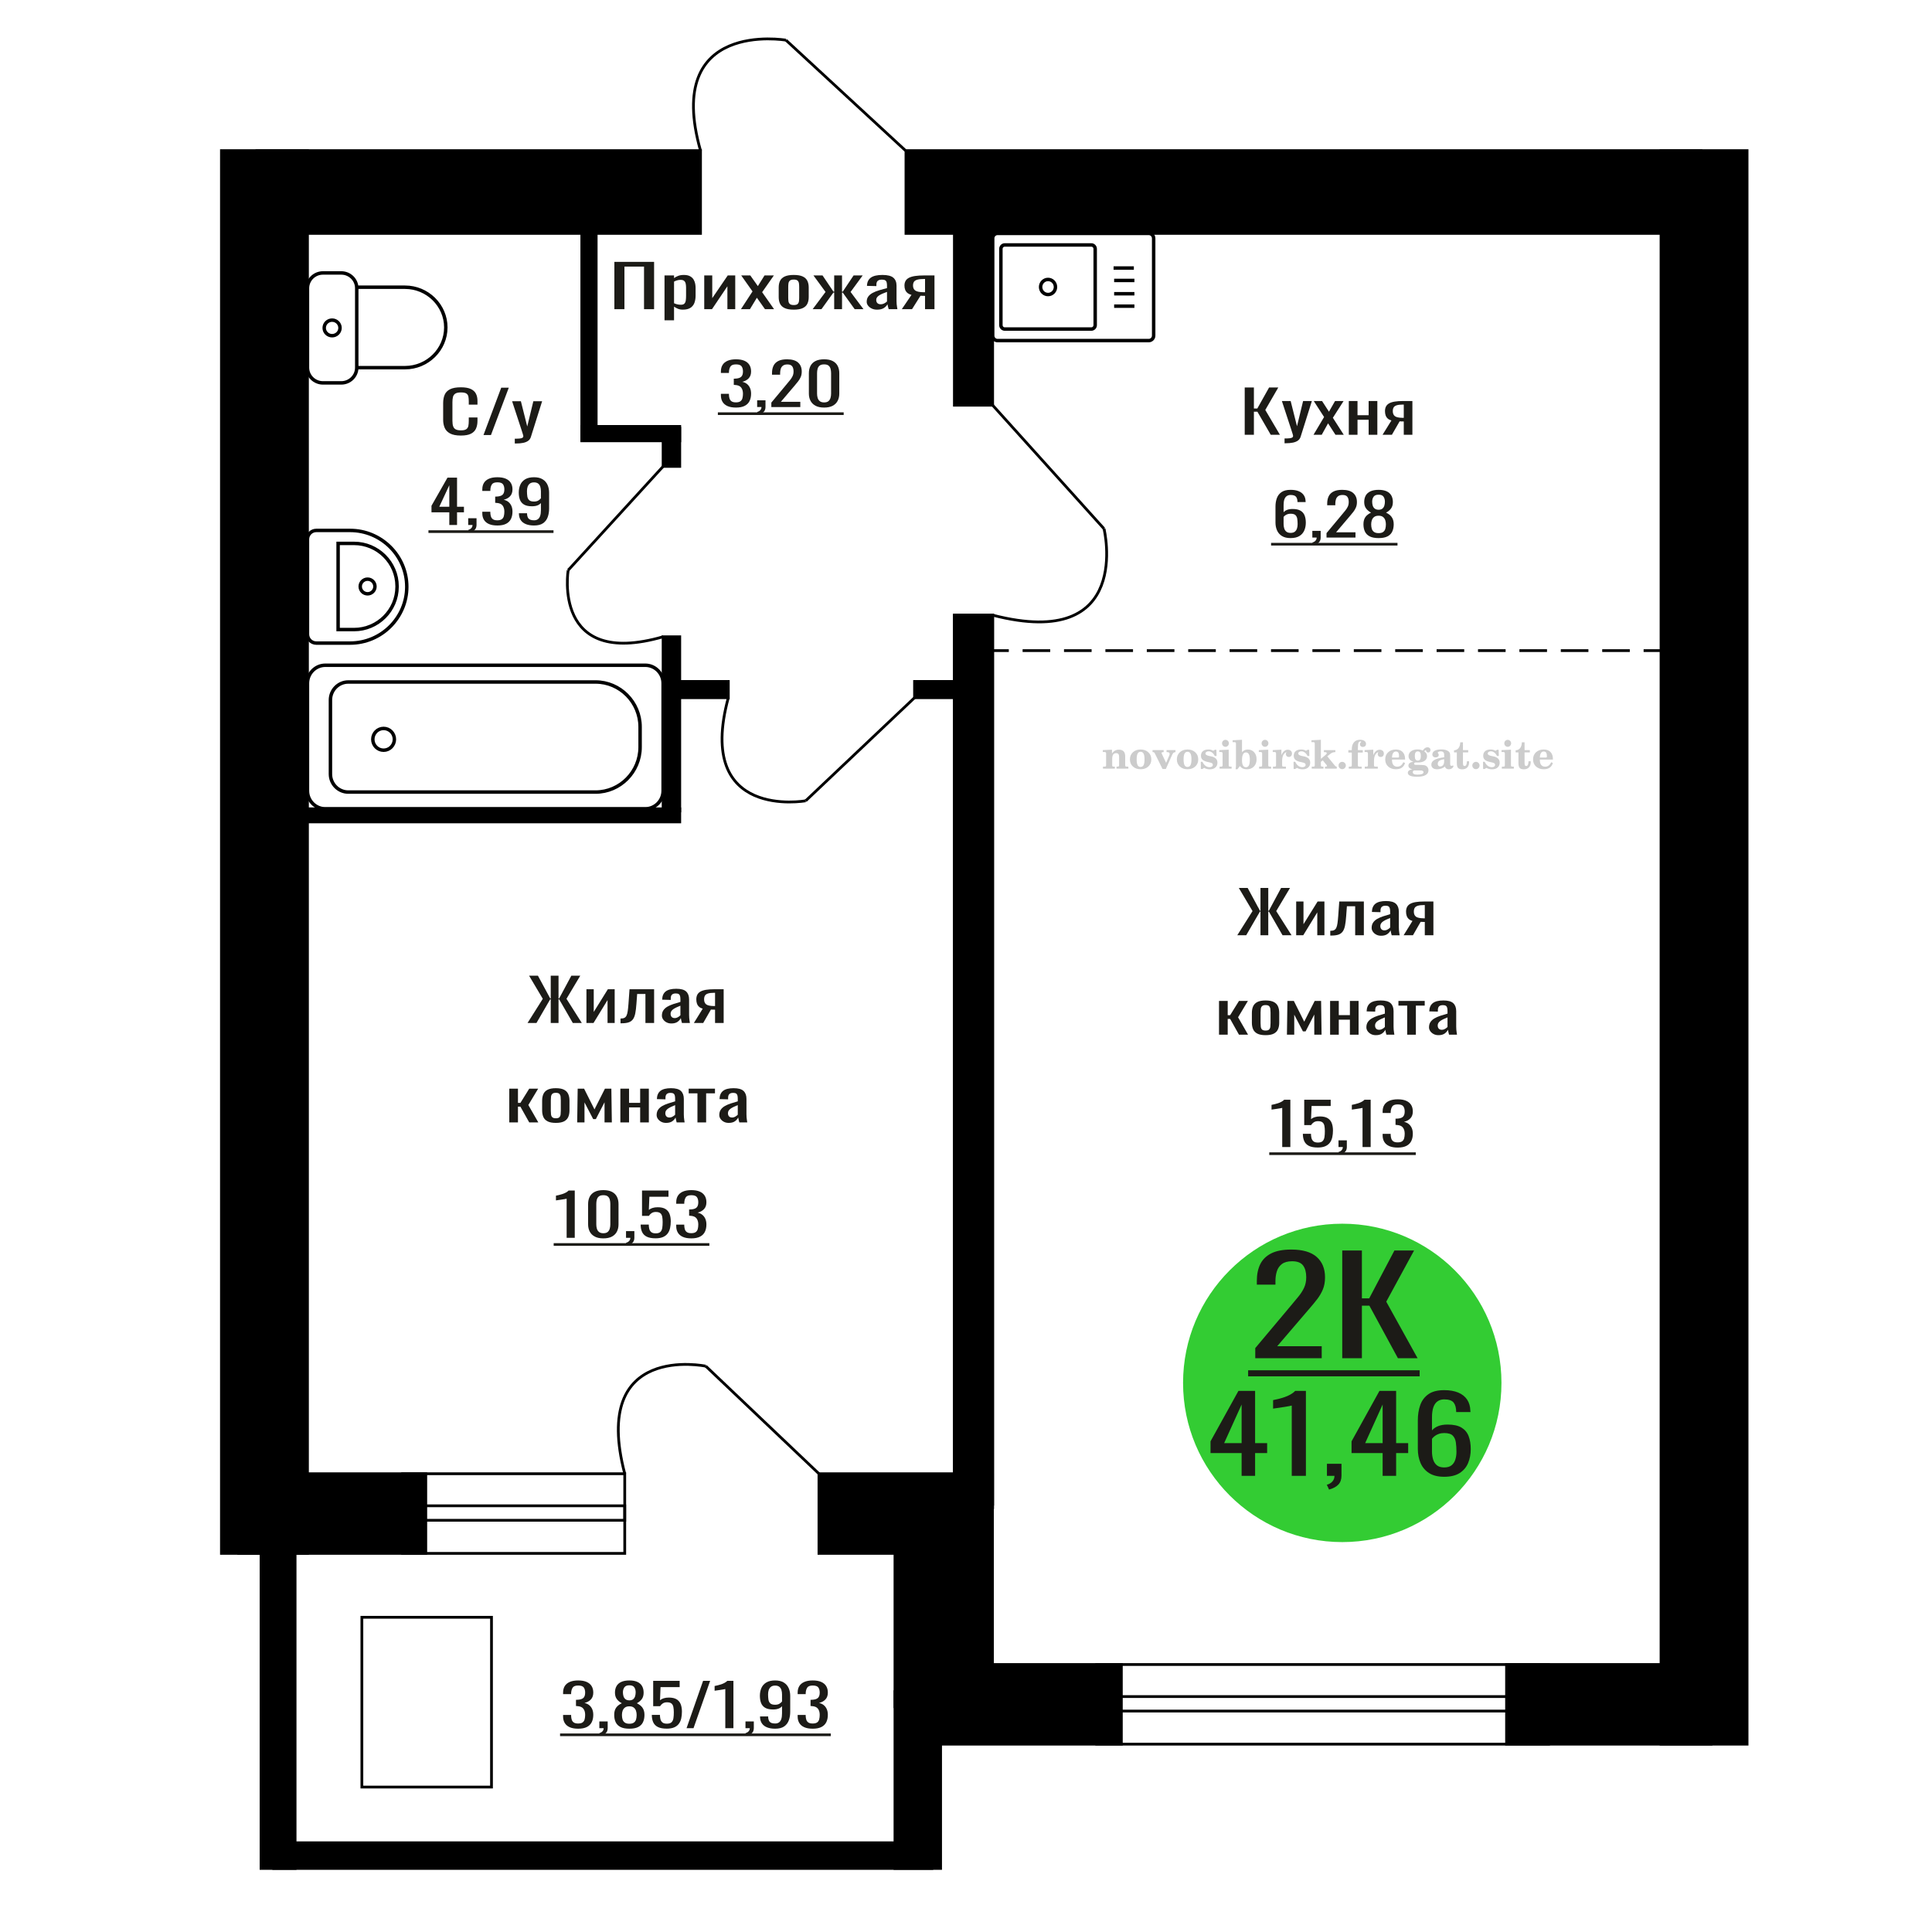 <?xml version="1.0" encoding="UTF-8"?>
<!DOCTYPE svg PUBLIC "-//W3C//DTD SVG 1.1//EN" "http://www.w3.org/Graphics/SVG/1.1/DTD/svg11.dtd">
<!-- Creator: CorelDRAW 2019 -->
<svg xmlns="http://www.w3.org/2000/svg" xml:space="preserve" width="140mm" height="140mm" version="1.1" style="shape-rendering:geometricPrecision; text-rendering:geometricPrecision; image-rendering:optimizeQuality; fill-rule:evenodd; clip-rule:evenodd"
viewBox="0 0 14000 14000"
 xmlns:xlink="http://www.w3.org/1999/xlink">
 <defs>
  <style type="text/css">
   <![CDATA[
    .str0 {stroke:black;stroke-width:25;stroke-miterlimit:22.926}
    .str2 {stroke:black;stroke-width:25.01;stroke-miterlimit:22.926}
    .str1 {stroke:black;stroke-width:20;stroke-miterlimit:22.926}
    .str3 {stroke:black;stroke-width:20;stroke-miterlimit:22.926;stroke-dasharray:200 100}
    .fil1 {fill:none}
    .fil4 {fill:black}
    .fil3 {fill:#1C1B17}
    .fil2 {fill:#33CC33}
    .fil0 {fill:#1C1B17;fill-rule:nonzero}
    .fil5 {fill:#CCCCCC;fill-rule:nonzero}
   ]]>
  </style>
 </defs>
 <g id="Слой_x0020_1">
  <polygon class="fil0" points="4451.95,2240.47 4451.95,1897.57 4739.8,1897.57 4739.8,2240.47 4666.88,2240.47 4666.88,1931.86 4524.89,1931.86 4524.89,2240.47 "/>
  <path id="1" class="fil0" d="M4815.31 2320.9l0 -325.11 69.07 0 0 19.47c8.17,-6.21 18.06,-11.57 29.68,-16.09 11.62,-4.51 25.39,-6.77 41.3,-6.77 19.37,0 34.75,3.31 46.15,9.95 11.41,6.63 19.9,14.95 25.5,24.97 5.59,10.02 9.25,20.18 10.97,30.48 1.73,10.3 2.58,19.12 2.58,26.46l0 59.27c0,17.21 -2.58,33.51 -7.75,48.89 -5.15,15.38 -14.51,27.8 -28.06,37.26 -13.56,9.45 -32.6,14.18 -57.13,14.18 -13.34,0 -25.17,-2.19 -35.49,-6.56 -10.33,-4.38 -19.58,-9.39 -27.75,-15.03l0 98.63 -69.07 0zm118.75 -112.6c12.05,0 20.66,-2.9 25.83,-8.68 5.15,-5.79 8.39,-13.62 9.68,-23.5 1.28,-9.87 1.94,-20.74 1.94,-32.59l0 -59.27c0,-10.16 -0.87,-19.54 -2.59,-28.15 -1.73,-8.61 -5.38,-15.45 -10.96,-20.53 -5.6,-5.08 -14.43,-7.62 -26.47,-7.62 -9.04,0 -17.64,1.27 -25.81,3.81 -8.19,2.54 -15.28,5.5 -21.3,8.89l0 156.63c6.45,3.1 13.76,5.72 21.94,7.83 8.17,2.12 17.42,3.18 27.74,3.18z"/>
  <polygon id="2" class="fil0" points="5103.18,2240.47 5103.18,1995.79 5161.26,1995.79 5161.26,2160.46 5273.57,1995.79 5327.78,1995.79 5327.78,2240.47 5270.99,2240.47 5270.99,2074.52 5159.33,2240.47 "/>
  <polygon id="3" class="fil0" points="5369.08,2240.47 5452.98,2111.78 5371.02,1995.79 5436.85,1995.79 5491.71,2073.25 5540.12,1995.79 5607.88,1995.79 5522.69,2117.28 5609.18,2240.47 5543.35,2240.47 5484.62,2157.5 5434.28,2240.47 "/>
  <path id="4" class="fil0" d="M5751.82 2243.86c-27.53,0 -49.26,-3.67 -65.19,-11.01 -15.92,-7.34 -27.21,-17.78 -33.88,-31.33 -6.67,-13.54 -10,-29.49 -10,-47.83l0 -71.12c0,-18.35 3.33,-34.29 10,-47.84 6.67,-13.54 17.96,-23.99 33.88,-31.32 15.93,-7.34 37.66,-11.01 65.19,-11.01 27.54,0 49.16,3.67 64.86,11.01 15.7,7.33 26.9,17.78 33.57,31.32 6.67,13.55 10.01,29.49 10.01,47.84l0 71.12c0,18.34 -3.34,34.29 -10.01,47.83 -6.67,13.55 -17.87,23.99 -33.57,31.33 -15.7,7.34 -37.32,11.01 -64.86,11.01zm0 -33.45c13.34,0 22.71,-2.54 28.07,-7.62 5.38,-5.08 8.62,-11.78 9.68,-20.1 1.09,-8.33 1.62,-17.01 1.62,-26.04l0 -76.62c0,-9.32 -0.53,-18.06 -1.62,-26.25 -1.06,-8.18 -4.3,-14.89 -9.68,-20.11 -5.36,-5.22 -14.73,-7.83 -28.07,-7.83 -13.34,0 -22.8,2.61 -28.4,7.83 -5.59,5.22 -8.92,11.93 -10,20.11 -1.07,8.19 -1.62,16.93 -1.62,26.25l0 76.62c0,9.03 0.55,17.71 1.62,26.04 1.08,8.32 4.41,15.02 10,20.1 5.6,5.08 15.06,7.62 28.4,7.62z"/>
  <polygon id="5" class="fil0" points="5888.64,2240.47 5982.24,2115.59 5894.45,1995.79 5960.29,1995.79 6039.67,2113.47 6044.84,2113.47 6044.84,1995.79 6101.63,1995.79 6101.63,2113.47 6106.8,2113.47 6185.55,1995.79 6251.37,1995.79 6163.59,2115.59 6257.17,2240.47 6193.29,2240.47 6106.8,2120.24 6101.63,2120.24 6101.63,2240.47 6044.84,2240.47 6044.84,2120.24 6039.03,2120.24 5952.54,2240.47 "/>
  <path id="6" class="fil0" d="M6355.28 2243.86c-14.63,0 -27.55,-2.76 -38.72,-8.26 -11.19,-5.5 -20.02,-12.56 -26.47,-21.16 -6.45,-8.61 -9.68,-17.71 -9.68,-27.31 0,-15.24 3.87,-28.08 11.62,-38.52 7.74,-10.44 18.38,-19.26 31.94,-26.46 13.55,-7.2 29.27,-13.48 47.12,-18.84 17.86,-5.36 36.69,-10.58 56.48,-15.66l0 -17.36c0,-9.88 -0.87,-18.06 -2.58,-24.55 -1.72,-6.49 -5.28,-11.36 -10.66,-14.61 -5.38,-3.24 -13.45,-4.86 -24.19,-4.86 -9.47,0 -17.11,1.41 -22.92,4.23 -5.81,2.82 -10,6.84 -12.59,12.06 -2.58,5.22 -3.87,11.36 -3.87,18.42l0 12.27 -68.41 -1.69c0.85,-27.09 10.32,-47.06 28.4,-59.9 18.07,-12.84 46.03,-19.26 83.9,-19.26 37,0 63.26,6.63 78.75,19.9 15.49,13.26 23.23,32.45 23.23,57.57l0 111.76c0,7.62 0.32,14.95 0.96,22.01 0.64,7.06 1.51,13.62 2.58,19.69 1.08,6.06 2.04,11.78 2.91,17.14l-63.26 0c-1.28,-4.52 -2.89,-10.23 -4.83,-17.14 -1.94,-6.92 -3.34,-13.2 -4.19,-18.84 -4.32,9.59 -12.6,18.55 -24.85,26.88 -12.28,8.32 -29.15,12.49 -50.67,12.49zm27.11 -38.95c6.88,0 13.33,-1.27 19.36,-3.81 6.03,-2.54 11.39,-5.43 16.13,-8.68 4.73,-3.24 7.96,-5.85 9.69,-7.83l0 -69.43c-10.77,3.96 -20.88,7.91 -30.34,11.86 -9.47,3.95 -17.75,8.11 -24.86,12.49 -7.09,4.37 -12.68,9.31 -16.77,14.81 -4.08,5.51 -6.13,11.79 -6.13,18.84 0,9.88 2.79,17.64 8.39,23.28 5.6,5.65 13.77,8.47 24.53,8.47z"/>
  <path id="7" class="fil0" d="M6534.7 2240.47l70.36 -103.72c-12.06,-3.1 -21.85,-7.76 -29.38,-13.97 -7.51,-6.2 -13,-13.82 -16.45,-22.86 -3.44,-9.03 -5.17,-19.19 -5.17,-30.48 0,-12.98 2.59,-24.13 7.75,-33.44 5.17,-9.31 13.34,-16.93 24.53,-22.86 11.19,-5.92 26.02,-10.3 44.53,-13.12 18.5,-2.82 41.31,-4.23 68.41,-4.23l72.3 0 0 244.68 -68.42 0 0 -96.52c-6.88,0 -12.69,-0.07 -17.43,-0.21 -4.73,-0.14 -9.9,-0.35 -15.49,-0.64l-61.31 97.37 -74.23 0zm160.71 -122.77c0.87,0 2.26,0 4.19,0 1.94,0 3.13,0 3.56,0l0 -96.09c-0.43,0 -1.62,0 -3.56,0 -1.93,0 -3.11,0 -3.53,0 -20.24,0 -36.26,1.62 -48.09,4.87 -11.83,3.24 -20.13,8.32 -24.85,15.24 -4.73,6.91 -7.11,16.15 -7.11,27.72 0,16.09 5.49,28.09 16.47,35.99 10.96,7.9 31.94,11.99 62.92,12.27z"/>
  <path class="fil1 str0" d="M7228.76 1691.27l1095.43 0c19.65,0 35.73,16.31 35.73,36.25l0 704.31c0,19.94 -16.08,36.25 -35.73,36.25l-1095.43 0c-19.66,0 -35.74,-16.31 -35.74,-36.25l0 -704.31c0,-19.94 16.08,-36.25 35.74,-36.25zm52.09 83.66l627.27 0c15.43,0 28.04,12.79 28.04,28.43l0 552.62c0,15.65 -12.61,28.45 -28.04,28.45l-627.27 0c-15.42,0 -28.04,-12.8 -28.04,-28.45l0 -552.62c0,-15.64 12.62,-28.43 28.04,-28.43zm313.64 250.08c29.76,0 53.89,24.47 53.89,54.67 0,30.18 -24.13,54.66 -53.89,54.66 -29.77,0 -53.89,-24.48 -53.89,-54.66 0,-30.2 24.12,-54.67 53.89,-54.67zm474.89 -82.76l146.89 0m-142.81 89.94l146.89 0m-146.89 96.38l146.89 0m-146.89 89.94l146.89 0"/>
  <path class="fil0" d="M3339.75 3156.17c-33.8,0 -60.01,-5.08 -78.68,-15.24 -18.65,-10.16 -31.62,-23.85 -38.89,-41.06 -7.26,-17.22 -10.9,-36.41 -10.9,-57.58l0 -121.07c0,-23.14 3.64,-43.32 10.9,-60.53 7.27,-17.22 20.24,-30.55 38.89,-40.01 18.67,-9.45 44.88,-14.18 78.68,-14.18 29.84,0 53.52,3.95 71,11.85 17.48,7.9 30.05,19.19 37.71,33.87 7.65,14.67 11.5,32.31 11.5,52.92l0 27.09 -63.06 0 0 -24.13c0,-12.7 -0.89,-23.92 -2.66,-33.66 -1.77,-9.73 -6.57,-17.28 -14.43,-22.64 -7.85,-5.37 -21.02,-8.05 -39.48,-8.05 -18.86,0 -32.61,2.9 -41.24,8.68 -8.65,5.79 -14.24,13.97 -16.8,24.55 -2.55,10.59 -3.83,22.93 -3.83,37.05l0 135.88c0,17.22 1.96,30.84 5.89,40.86 3.92,10.01 10.41,17.14 19.44,21.37 9.04,4.24 21.22,6.35 36.54,6.35 18.07,0 31.03,-2.89 38.89,-8.67 7.85,-5.79 12.77,-13.76 14.73,-23.92 1.96,-10.16 2.95,-22.02 2.95,-35.56l0 -25.4 63.06 0 0 25.4c0,20.88 -3.54,39.3 -10.61,55.24 -7.07,15.95 -19.25,28.37 -36.54,37.26 -17.29,8.89 -41.65,13.33 -73.06,13.33z"/>
  <polygon id="1" class="fil0" points="3503.55,3152.36 3632,2809.46 3686.8,2809.46 3557.76,3152.36 "/>
  <path id="2" class="fil0" d="M3730.41 3213.74l0 -34.71c15.33,0 27.51,-0.49 36.54,-1.48 9.04,-0.99 15.51,-2.82 19.45,-5.51 3.92,-2.68 5.89,-6.42 5.89,-11.21 0,-2.54 -1.38,-8.19 -4.12,-16.94 -2.76,-8.75 -5.71,-18.06 -8.84,-27.94l-68.36 -208.27 63.64 0 45.96 182.87 44.2 -182.87 63.64 0 -81.32 258.23c-3.54,11.85 -10.02,21.23 -19.45,28.15 -9.42,6.91 -21.5,11.92 -36.24,15.03 -14.73,3.1 -32.51,4.65 -53.33,4.65l-7.66 0z"/>
  <circle class="fil2" cx="9726.51" cy="10021.01" r="1153.58"/>
  <path class="fil0" d="M8997.19 10694.45l0 -164.91 -225.29 0 0 -85.11 202.28 -365.54 120.78 0 0 378.46 87.24 0 0 72.19 -87.24 0 0 164.91 -97.77 0zm-126.55 -237.1l126.55 0 0 -279.67 -126.55 279.67z"/>
  <path id="1" class="fil0" d="M9360.51 10694.45l0 -509.17c-0.64,0.51 -7.82,2.03 -21.57,4.56 -13.74,2.54 -29.24,5.07 -46.5,7.6 -17.24,2.54 -32.58,4.82 -46,6.84 -13.43,2.03 -20.45,3.04 -21.1,3.04l0 -61.55c10.87,-2.03 23.49,-4.82 37.87,-8.36 14.38,-3.55 29.08,-7.86 44.09,-12.92 15.03,-5.07 29.41,-11.4 43.14,-19 13.74,-7.6 25.41,-16.47 35,-26.6l77.65 0 0 615.56 -102.58 0z"/>
  <path id="2" class="fil0" d="M9630.85 10794l-16.3 -34.95c17.26,-4.56 30.83,-12.54 40.75,-23.94 9.9,-11.4 14.86,-24.95 14.86,-40.66l-54.65 0 0 -87.39 105.45 0 0 85.87c0,26.85 -7.34,48.26 -22.05,64.22 -14.7,15.95 -37.38,28.24 -68.06,36.85z"/>
  <path id="3" class="fil0" d="M10019.1 10694.45l0 -164.91 -225.28 0 0 -85.11 202.27 -365.54 120.79 0 0 378.46 87.24 0 0 72.19 -87.24 0 0 164.91 -97.78 0zm-126.55 -237.1l126.55 0 0 -279.67 -126.55 279.67z"/>
  <path id="4" class="fil0" d="M10464.88 10701.29c-44.75,0 -81.18,-8.99 -109.3,-26.98 -28.11,-17.98 -48.73,-42.3 -61.82,-72.95 -13.11,-30.66 -19.65,-64.73 -19.65,-102.22l0 -207.46c0,-40.03 5.75,-76.51 17.25,-109.44 11.51,-32.93 31.15,-59.27 58.95,-79.03 27.8,-19.76 65.99,-29.64 114.57,-29.64 40.26,0 74.28,5.83 102.08,17.48 27.81,11.65 49.21,28.62 64.24,50.92 15.01,22.29 22.84,49.39 23.49,81.31 0,1.01 0.15,2.41 0.48,4.18 0.31,1.77 0.48,3.42 0.48,4.94l-103.55 0c0,-29.89 -6.06,-52.69 -18.21,-68.4 -12.14,-15.7 -35.14,-23.55 -69.01,-23.55 -18.55,0 -34.52,4.68 -47.94,14.06 -13.42,9.37 -23.49,23.68 -30.2,42.93 -6.71,19.25 -10.07,44.08 -10.07,74.48l0 93.47c10.23,-12.66 24.77,-22.92 43.63,-30.78 18.85,-7.85 42.01,-11.78 69.5,-11.78 42.82,0 76.37,7.35 100.65,22.04 24.29,14.7 41.54,35.34 51.77,61.94 10.22,26.6 15.34,57.88 15.34,93.85 0,36.99 -6.39,70.68 -19.17,101.08 -12.78,30.39 -33.24,54.59 -61.36,72.57 -28.12,17.99 -65.51,26.98 -112.15,26.98zm0 -67.64c23,0 40.89,-5.19 53.67,-15.57 12.79,-10.39 21.9,-24.2 27.32,-41.42 5.44,-17.23 8.15,-35.97 8.15,-56.24 0,-24.32 -1.44,-46.86 -4.31,-67.63 -2.88,-20.78 -10.38,-37.37 -22.53,-49.78 -12.14,-12.41 -32.91,-18.62 -62.3,-18.62 -14.07,0 -26.85,2.03 -38.35,6.08 -11.51,4.05 -21.41,9.25 -29.72,15.58 -8.32,6.33 -15.03,13.04 -20.14,20.14l0 91.95c0,20.77 2.72,40.03 8.15,57.76 5.44,17.73 14.55,31.79 27.33,42.18 12.78,10.38 30.35,15.57 52.73,15.57z"/>
  <path class="fil0" d="M9096.1 9842l0 -73.24 259.69 -309.32c19.32,-23.13 37.18,-44.65 53.57,-64.56 16.39,-19.92 29.84,-40.96 40.34,-63.12 10.51,-22.17 15.75,-47.7 15.75,-76.61 0,-35.98 -7.56,-64.24 -22.68,-84.8 -15.14,-20.56 -41.6,-30.84 -79.42,-30.84 -31.93,0 -56.72,6.75 -74.38,20.24 -17.65,13.49 -29.83,31.16 -36.55,53 -6.73,21.84 -10.09,45.29 -10.09,70.34l0 26.02 -134.88 0 0 -26.98c0,-46.9 8.2,-87.21 24.58,-120.93 16.39,-33.73 42.86,-59.91 79.42,-78.54 36.56,-18.63 85.09,-27.95 145.59,-27.95 82.37,0 143.71,17.83 184.05,53.49 40.34,35.65 60.5,84.96 60.5,147.91 0,33.41 -5.24,62.64 -15.75,87.69 -10.5,25.06 -24.16,48.51 -40.97,70.35 -16.81,21.84 -35.29,44.33 -55.46,67.45l-234.47 273.67 322.71 0 0 86.73 -481.55 0z"/>
  <polygon id="1" class="fil0" points="9726.41,9842 9726.41,9061.46 9868.85,9061.46 9868.85,9408.37 9921.79,9408.37 10104.59,9061.46 10247.03,9061.46 10045.34,9432.46 10272.24,9842 10129.79,9842 9923.05,9461.37 9868.85,9461.37 9868.85,9842 "/>
  <polygon id="2" class="fil3" points="9044.42,9929.6 10287.36,9929.6 10287.36,9973.4 9044.42,9973.4 "/>
  <polygon class="fil0" points="9019.67,3150.6 9019.67,2807.7 9086.26,2807.7 9086.26,2960.1 9111.01,2960.1 9196.45,2807.7 9263.04,2807.7 9168.75,2970.68 9274.81,3150.6 9208.23,3150.6 9111.59,2983.38 9086.26,2983.38 9086.26,3150.6 "/>
  <path id="1" class="fil0" d="M9308.4 3211.98l0 -34.71c15.33,0 27.51,-0.49 36.54,-1.48 9.03,-0.99 15.51,-2.82 19.44,-5.51 3.93,-2.68 5.89,-6.42 5.89,-11.21 0,-2.54 -1.38,-8.19 -4.12,-16.94 -2.75,-8.75 -5.7,-18.06 -8.84,-27.94l-68.36 -208.27 63.64 0 45.97 182.87 44.19 -182.87 63.64 0 -81.32 258.23c-3.53,11.85 -10.02,21.23 -19.44,28.15 -9.43,6.91 -21.51,11.92 -36.25,15.03 -14.73,3.1 -32.5,4.65 -53.32,4.65l-7.66 0z"/>
  <polygon id="2" class="fil0" points="9518.18,3150.6 9594.78,3021.91 9519.95,2905.92 9580.05,2905.92 9630.14,2983.38 9674.33,2905.92 9736.2,2905.92 9658.42,3027.41 9737.39,3150.6 9677.28,3150.6 9623.66,3067.63 9577.7,3150.6 "/>
  <polygon id="3" class="fil0" points="9773.93,3150.6 9773.93,2905.92 9836.98,2905.92 9836.98,3008.78 9917.7,3008.78 9917.7,2905.92 9980.76,2905.92 9980.76,3150.6 9917.7,3150.6 9917.7,3041.8 9836.98,3041.8 9836.98,3150.6 "/>
  <path id="4" class="fil0" d="M10018.47 3150.6l64.23 -103.72c-11.01,-3.1 -19.94,-7.76 -26.82,-13.97 -6.86,-6.2 -11.87,-13.82 -15.02,-22.86 -3.14,-9.03 -4.72,-19.19 -4.72,-30.48 0,-12.98 2.37,-24.13 7.07,-33.44 4.72,-9.31 12.18,-16.93 22.4,-22.86 10.22,-5.92 23.76,-10.3 40.66,-13.12 16.88,-2.82 37.71,-4.23 62.46,-4.23l66 0 0 244.68 -62.47 0 0 -96.52c-6.27,0 -11.58,-0.07 -15.91,-0.21 -4.31,-0.14 -9.03,-0.35 -14.14,-0.64l-55.97 97.37 -67.77 0zm146.72 -122.77c0.8,0 2.06,0 3.83,0 1.77,0 2.85,0 3.24,0l0 -96.09c-0.39,0 -1.47,0 -3.24,0 -1.77,0 -2.84,0 -3.23,0 -18.47,0 -33.1,1.62 -43.9,4.87 -10.8,3.24 -18.38,8.32 -22.69,15.24 -4.32,6.91 -6.49,16.15 -6.49,27.72 0,16.09 5.01,28.09 15.04,35.99 10,7.9 29.16,11.99 57.44,12.27z"/>
  <path class="fil1 str1" d="M5695.32 290.93c0,0 -889.55,-153.17 -619.15,800.62"/>
  <line class="fil1 str1" x1="6562.2" y1="1091.55" x2="5695.33" y2= "290.93" />
  <path class="fil1 str0" d="M2228.06 2664.2l0 -576.03c0,-60.69 50.39,-110.34 111.98,-110.34l133.13 0c61.6,0 111.98,49.65 111.98,110.34l0 576.03c0,60.69 -50.38,110.34 -111.98,110.34l-133.13 0c-61.59,0 -111.98,-49.65 -111.98,-110.34zm357.09 0l0 -582.91 349.6 0c162.67,0 295.76,131.14 295.76,291.44l0 0.01c0,160.3 -133.09,291.46 -295.76,291.46l-349.6 0zm-235.86 -288.01c0,-31.2 25.67,-56.48 57.32,-56.48 31.66,0 57.32,25.28 57.32,56.48 0,31.19 -25.66,56.48 -57.32,56.48 -31.65,0 -57.32,-25.29 -57.32,-56.48z"/>
  <path class="fil1 str0" d="M2228.06 4596.57l0 -689.37c0,-34.91 28.71,-63.46 63.8,-63.46l245.5 0c225.7,0 410.35,183.66 410.35,408.14l0 0.01c0,224.48 -184.65,408.14 -410.35,408.14l-245.5 0c-35.09,0 -63.8,-28.55 -63.8,-63.46zm222.02 -34.51l0 -624.32 115.64 0c171.35,0 311.56,139.45 311.56,309.88l0 4.56c0,170.43 -140.21,309.88 -311.56,309.88l-115.64 0zm160.21 -312.16c0,-29.33 23.9,-53.1 53.39,-53.1 29.49,0 53.39,23.77 53.39,53.1 0,29.33 -23.9,53.11 -53.39,53.11 -29.49,0 -53.39,-23.78 -53.39,-53.11z"/>
  <path class="fil1 str1" d="M8000.21 3831.67c0,0 216.5,890.56 -807.19,625.96"/>
  <line class="fil1 str1" x1="7193.02" y1="2936.3" x2="8000.21" y2= "3831.67" />
  <path class="fil0" d="M9291.5 8311.93l0 -283.63c-0.36,0.28 -4.49,1.13 -12.37,2.54 -7.86,1.41 -16.76,2.82 -26.65,4.23 -9.89,1.41 -18.68,2.68 -26.38,3.81 -7.68,1.13 -11.72,1.7 -12.08,1.7l0 -34.29c6.23,-1.13 13.46,-2.69 21.7,-4.66 8.25,-1.98 16.67,-4.38 25.28,-7.2 8.62,-2.82 16.86,-6.35 24.73,-10.58 7.88,-4.23 14.56,-9.17 20.07,-14.82l44.51 0 0 342.9 -58.81 0z"/>
  <path id="1" class="fil0" d="M9548.69 8315.32c-26.74,0 -47.99,-3.95 -63.75,-11.86 -15.75,-7.9 -27.02,-19.33 -33.79,-34.29 -6.78,-14.95 -10.17,-32.73 -10.17,-53.34l58.79 0c0,10.16 1.11,20.11 3.3,29.85 2.21,9.74 6.87,17.78 14.02,24.13 7.14,6.35 18.04,9.52 32.7,9.52 16.11,0 27.65,-3.59 34.62,-10.79 6.96,-7.2 11.35,-16.93 13.19,-29.21 1.83,-12.28 2.74,-26.18 2.74,-41.7 0,-15.52 -1.09,-28.71 -3.3,-39.58 -2.19,-10.87 -6.77,-19.19 -13.73,-24.98 -6.96,-5.78 -17.95,-8.68 -32.97,-8.68 -12.09,0 -22.36,2.9 -30.78,8.68 -8.43,5.79 -14.66,12.35 -18.68,19.69l-50.01 0 0 -183.73 191.79 0 0 45.3 -138.49 0 -3.84 94.82c7.32,-5.92 16.4,-10.58 27.2,-13.96 10.81,-3.39 23.17,-5.08 37.1,-5.08 24.17,0 43.13,4.37 56.87,13.12 13.73,8.75 23.44,20.74 29.13,35.98 5.67,15.24 8.51,32.74 8.51,52.49 0,17.5 -1.64,33.8 -4.94,48.9 -3.3,15.1 -9.08,28.22 -17.32,39.37 -8.24,11.15 -19.5,19.82 -33.79,26.03 -14.29,6.21 -32.43,9.32 -54.4,9.32z"/>
  <path id="2" class="fil0" d="M9708.06 8367.39l-9.35 -19.48c9.89,-2.54 17.68,-6.98 23.35,-13.33 5.69,-6.35 8.53,-13.9 8.53,-22.65l-31.32 0 0 -48.68 60.44 0 0 47.83c0,14.96 -4.21,26.88 -12.63,35.77 -8.43,8.89 -21.43,15.74 -39.02,20.54z"/>
  <path id="3" class="fil0" d="M9873.46 8311.93l0 -283.63c-0.36,0.28 -4.49,1.13 -12.37,2.54 -7.86,1.41 -16.76,2.82 -26.65,4.23 -9.89,1.41 -18.68,2.68 -26.38,3.81 -7.68,1.13 -11.72,1.7 -12.08,1.7l0 -34.29c6.23,-1.13 13.46,-2.69 21.7,-4.66 8.25,-1.98 16.67,-4.38 25.28,-7.2 8.62,-2.82 16.86,-6.35 24.73,-10.58 7.88,-4.23 14.56,-9.17 20.07,-14.82l44.51 0 0 342.9 -58.81 0z"/>
  <path id="4" class="fil0" d="M10127.9 8315.74c-24.17,0 -44.33,-3.53 -60.44,-10.58 -16.13,-7.06 -28.21,-17.22 -36.27,-30.48 -8.07,-13.27 -12.1,-28.93 -12.1,-46.99l0 -11.43 58.26 0c0,1.13 0,2.33 0,3.6 0,1.27 0,2.61 0,4.02 0.36,10.16 1.92,19.33 4.66,27.51 2.75,8.19 7.7,14.68 14.84,19.48 7.15,4.79 17.49,7.19 31.05,7.19 14.29,0 25.09,-2.61 32.42,-7.83 7.32,-5.22 12.27,-12.63 14.84,-22.22 2.56,-9.6 3.84,-20.6 3.84,-33.02 0,-18.06 -4.29,-32.81 -12.91,-44.24 -8.61,-11.43 -23.72,-17.71 -45.33,-18.84 -1.11,-0.28 -2.48,-0.42 -4.13,-0.42 -1.65,0 -3.01,0 -4.12,0l0 -45.3c1.11,0 2.38,0 3.85,0 1.46,0 2.75,0 3.85,0 20.88,-0.56 35.89,-4.8 45.06,-12.7 9.15,-7.9 13.73,-21.02 13.73,-39.37 0,-15.52 -3.38,-27.94 -10.16,-37.25 -6.78,-9.31 -20.24,-13.97 -40.39,-13.97 -20.16,0 -33.53,5.15 -40.12,15.45 -6.59,10.3 -10.26,23.5 -10.98,39.58 0,1.13 0,2.33 0,3.6 0,1.27 0,2.47 0,3.6l-58.26 0 0 -11.43c0,-18.35 4.03,-34.01 12.1,-46.99 8.06,-12.98 20.23,-23 36.54,-30.06 16.3,-7.05 36.54,-10.58 60.72,-10.58 24.54,0 44.88,3.53 61,10.58 16.11,7.06 28.21,17.15 36.27,30.27 8.05,13.12 12.09,28.86 12.09,47.2 0,20.6 -5.78,37.11 -17.32,49.53 -11.54,12.42 -27.01,20.89 -46.43,25.4 13.55,3.11 25,8.47 34.35,16.09 9.34,7.62 16.57,17.28 21.7,29 5.13,11.71 7.7,25.33 7.7,40.85 0,20.32 -3.66,38.03 -11,53.13 -7.32,15.09 -19.04,26.81 -35.16,35.13 -16.13,8.33 -37.38,12.49 -63.75,12.49z"/>
  <polygon id="5" class="fil3" points="9197.53,8350.41 10259.24,8350.41 10259.24,8369.65 9197.53,8369.65 "/>
  <polygon class="fil0" points="8965.74,6777.29 9076.29,6602.03 8976.92,6434.39 9041.01,6434.39 9130.39,6599.91 9133.92,6599.91 9133.92,6434.39 9190.37,6434.39 9190.37,6599.91 9194.48,6599.91 9283.26,6434.39 9347.95,6434.39 9247.98,6602.03 9359.11,6777.29 9293.85,6777.29 9195.06,6605.84 9190.37,6605.84 9190.37,6777.29 9133.92,6777.29 9133.92,6605.84 9129.79,6605.84 9030.43,6777.29 "/>
  <polygon id="1" class="fil0" points="9392.63,6777.29 9392.63,6532.61 9445.55,6532.61 9445.55,6697.28 9547.86,6532.61 9597.25,6532.61 9597.25,6777.29 9545.52,6777.29 9545.52,6611.34 9443.79,6777.29 "/>
  <path id="2" class="fil0" d="M9639.59 6779.41l0 -34.29c11.75,0 21.07,-1.7 27.92,-5.08 6.86,-3.39 12.15,-9.1 15.88,-17.15 3.73,-8.04 6.56,-18.91 8.52,-32.59 1.96,-13.69 3.73,-30.84 5.3,-51.44l7.65 -106.25 178.16 0 0 244.68 -62.92 0 0 -210.39 -59.97 0 -5.3 71.96c-1.95,27.94 -4.8,51.08 -8.52,69.43 -3.73,18.34 -9.5,32.66 -17.35,42.97 -7.84,10.3 -18.32,17.56 -31.46,21.8 -13.13,4.23 -30.09,6.35 -50.85,6.35l-7.06 0z"/>
  <path id="3" class="fil0" d="M10007.68 6780.68c-13.33,0 -25.09,-2.76 -35.28,-8.26 -10.19,-5.5 -18.23,-12.56 -24.11,-21.16 -5.87,-8.61 -8.82,-17.71 -8.82,-27.31 0,-15.24 3.53,-28.08 10.59,-38.52 7.05,-10.44 16.75,-19.26 29.09,-26.46 12.35,-7.2 26.67,-13.48 42.94,-18.84 16.26,-5.36 33.42,-10.58 51.45,-15.66l0 -17.36c0,-9.88 -0.8,-18.06 -2.35,-24.55 -1.57,-6.49 -4.81,-11.36 -9.71,-14.61 -4.9,-3.24 -12.25,-4.86 -22.04,-4.86 -8.63,0 -15.59,1.41 -20.88,4.23 -5.29,2.82 -9.11,6.84 -11.47,12.06 -2.35,5.22 -3.53,11.36 -3.53,18.42l0 12.27 -62.32 -1.69c0.77,-27.09 9.4,-47.06 25.87,-59.9 16.46,-12.84 41.94,-19.26 76.44,-19.26 33.71,0 57.63,6.63 71.74,19.9 14.11,13.26 21.17,32.45 21.17,57.57l0 111.76c0,7.62 0.29,14.95 0.87,22.01 0.58,7.06 1.38,13.62 2.35,19.69 0.98,6.06 1.86,11.78 2.65,17.14l-57.63 0c-1.16,-4.52 -2.64,-10.23 -4.4,-17.14 -1.76,-6.92 -3.04,-13.2 -3.82,-18.84 -3.93,9.59 -11.47,18.55 -22.64,26.88 -11.18,8.32 -26.56,12.49 -46.16,12.49zm24.7 -38.95c6.26,0 12.14,-1.27 17.64,-3.81 5.49,-2.54 10.38,-5.43 14.7,-8.68 4.3,-3.24 7.25,-5.85 8.82,-7.83l0 -69.43c-9.81,3.96 -19.02,7.91 -27.65,11.86 -8.62,3.95 -16.16,8.11 -22.64,12.49 -6.45,4.37 -11.55,9.31 -15.27,14.81 -3.73,5.51 -5.59,11.79 -5.59,18.84 0,9.88 2.54,17.64 7.64,23.28 5.1,5.65 12.54,8.47 22.35,8.47z"/>
  <path id="4" class="fil0" d="M10171.14 6777.29l64.1 -103.72c-10.99,-3.1 -19.9,-7.76 -26.77,-13.97 -6.84,-6.2 -11.84,-13.82 -14.98,-22.86 -3.14,-9.03 -4.71,-19.19 -4.71,-30.48 0,-12.98 2.36,-24.13 7.05,-33.44 4.71,-9.31 12.16,-16.93 22.35,-22.86 10.2,-5.92 23.71,-10.3 40.58,-13.12 16.84,-2.82 37.62,-4.23 62.32,-4.23l65.86 0 0 244.68 -62.33 0 0 -96.52c-6.27,0 -11.56,-0.07 -15.88,-0.21 -4.3,-0.14 -9.01,-0.35 -14.11,-0.64l-55.85 97.37 -67.63 0zm146.41 -122.77c0.79,0 2.06,0 3.82,0 1.76,0 2.85,0 3.24,0l0 -96.09c-0.39,0 -1.48,0 -3.24,0 -1.76,0 -2.83,0 -3.22,0 -18.43,0 -33.03,1.62 -43.81,4.87 -10.78,3.24 -18.33,8.32 -22.64,15.24 -4.31,6.91 -6.47,16.15 -6.47,27.72 0,16.09 5,28.09 15,35.99 9.98,7.9 29.1,11.99 57.32,12.27z"/>
  <polygon id="5" class="fil0" points="8833.46,7497.8 8833.46,7253.12 8896.38,7253.12 8896.38,7356.41 8914.02,7356.41 8978.1,7253.12 9042.79,7253.12 8971.63,7371.65 9043.95,7497.8 8978.1,7497.8 8914.02,7383.5 8896.38,7383.5 8896.38,7497.8 "/>
  <path id="6" class="fil0" d="M9170.96 7501.19c-25.08,0 -44.87,-3.67 -59.39,-11.01 -14.5,-7.34 -24.79,-17.78 -30.86,-31.33 -6.09,-13.54 -9.11,-29.49 -9.11,-47.83l0 -71.12c0,-18.35 3.02,-34.29 9.11,-47.84 6.07,-13.54 16.36,-23.99 30.86,-31.32 14.52,-7.34 34.31,-11.01 59.39,-11.01 25.09,0 44.78,3.67 59.09,11.01 14.31,7.33 24.5,17.78 30.59,31.32 6.07,13.55 9.11,29.49 9.11,47.84l0 71.12c0,18.34 -3.04,34.29 -9.11,47.83 -6.09,13.55 -16.28,23.99 -30.59,31.33 -14.31,7.34 -34,11.01 -59.09,11.01zm0 -33.45c12.16,0 20.68,-2.54 25.57,-7.62 4.91,-5.08 7.85,-11.78 8.82,-20.1 0.99,-8.33 1.48,-17.01 1.48,-26.04l0 -76.62c0,-9.32 -0.49,-18.06 -1.48,-26.25 -0.97,-8.18 -3.91,-14.89 -8.82,-20.11 -4.89,-5.22 -13.41,-7.83 -25.57,-7.83 -12.15,0 -20.78,2.61 -25.87,7.83 -5.1,5.22 -8.13,11.93 -9.12,20.11 -0.97,8.19 -1.47,16.93 -1.47,26.25l0 76.62c0,9.03 0.5,17.71 1.47,26.04 0.99,8.32 4.02,15.02 9.12,20.1 5.09,5.08 13.72,7.62 25.87,7.62z"/>
  <polygon id="7" class="fil0" points="9325.61,7497.8 9329.14,7253.12 9375.59,7253.12 9450.86,7403.4 9526.71,7253.12 9573.16,7253.12 9576.68,7497.8 9523.76,7497.8 9523.76,7351.75 9460.86,7473.67 9441.45,7473.67 9378.53,7352.6 9378.53,7497.8 "/>
  <polygon id="8" class="fil0" points="9638.42,7497.8 9638.42,7253.12 9701.34,7253.12 9701.34,7355.98 9781.89,7355.98 9781.89,7253.12 9844.81,7253.12 9844.81,7497.8 9781.89,7497.8 9781.89,7389 9701.34,7389 9701.34,7497.8 "/>
  <path id="9" class="fil0" d="M9969.47 7501.19c-13.33,0 -25.1,-2.76 -35.28,-8.26 -10.19,-5.5 -18.23,-12.56 -24.11,-21.16 -5.88,-8.61 -8.82,-17.71 -8.82,-27.31 0,-15.24 3.53,-28.08 10.58,-38.52 7.06,-10.44 16.76,-19.26 29.1,-26.46 12.35,-7.2 26.67,-13.48 42.94,-18.84 16.26,-5.36 33.42,-10.58 51.44,-15.66l0 -17.36c0,-9.88 -0.79,-18.06 -2.34,-24.55 -1.57,-6.49 -4.81,-11.36 -9.71,-14.61 -4.9,-3.24 -12.25,-4.86 -22.04,-4.86 -8.63,0 -15.59,1.41 -20.88,4.23 -5.29,2.82 -9.11,6.84 -11.47,12.06 -2.35,5.22 -3.53,11.36 -3.53,18.42l0 12.27 -62.33 -1.69c0.78,-27.09 9.41,-47.06 25.88,-59.9 16.46,-12.84 41.93,-19.26 76.44,-19.26 33.71,0 57.63,6.63 71.74,19.9 14.11,13.26 21.17,32.45 21.17,57.57l0 111.76c0,7.62 0.29,14.95 0.87,22.01 0.58,7.06 1.38,13.62 2.35,19.69 0.98,6.06 1.86,11.78 2.65,17.14l-57.63 0c-1.16,-4.52 -2.64,-10.23 -4.4,-17.14 -1.77,-6.92 -3.04,-13.2 -3.82,-18.84 -3.93,9.59 -11.47,18.55 -22.64,26.88 -11.18,8.32 -26.56,12.49 -46.16,12.49zm24.7 -38.95c6.26,0 12.14,-1.27 17.64,-3.81 5.49,-2.54 10.37,-5.43 14.69,-8.68 4.31,-3.24 7.26,-5.85 8.82,-7.83l0 -69.43c-9.8,3.96 -19.01,7.91 -27.64,11.86 -8.62,3.95 -16.16,8.11 -22.64,12.49 -6.46,4.37 -11.55,9.31 -15.28,14.81 -3.72,5.51 -5.58,11.79 -5.58,18.84 0,9.88 2.54,17.64 7.64,23.28 5.1,5.65 12.54,8.47 22.35,8.47z"/>
  <polygon id="10" class="fil0" points="10197.03,7497.8 10197.03,7286.98 10133.53,7286.98 10133.53,7253.12 10324.04,7253.12 10324.04,7286.98 10259.94,7286.98 10259.94,7497.8 "/>
  <path id="11" class="fil0" d="M10423.41 7501.19c-13.34,0 -25.1,-2.76 -35.28,-8.26 -10.2,-5.5 -18.24,-12.56 -24.12,-21.16 -5.87,-8.61 -8.82,-17.71 -8.82,-27.31 0,-15.24 3.53,-28.08 10.59,-38.52 7.05,-10.44 16.75,-19.26 29.1,-26.46 12.34,-7.2 26.66,-13.48 42.93,-18.84 16.26,-5.36 33.42,-10.58 51.45,-15.66l0 -17.36c0,-9.88 -0.79,-18.06 -2.35,-24.55 -1.57,-6.49 -4.81,-11.36 -9.71,-14.61 -4.9,-3.24 -12.25,-4.86 -22.04,-4.86 -8.63,0 -15.59,1.41 -20.88,4.23 -5.29,2.82 -9.11,6.84 -11.47,12.06 -2.35,5.22 -3.53,11.36 -3.53,18.42l0 12.27 -62.32 -1.69c0.77,-27.09 9.4,-47.06 25.87,-59.9 16.46,-12.84 41.94,-19.26 76.44,-19.26 33.71,0 57.63,6.63 71.74,19.9 14.11,13.26 21.17,32.45 21.17,57.57l0 111.76c0,7.62 0.29,14.95 0.87,22.01 0.59,7.06 1.38,13.62 2.35,19.69 0.99,6.06 1.86,11.78 2.65,17.14l-57.63 0c-1.16,-4.52 -2.63,-10.23 -4.4,-17.14 -1.76,-6.92 -3.04,-13.2 -3.82,-18.84 -3.93,9.59 -11.47,18.55 -22.64,26.88 -11.18,8.32 -26.56,12.49 -46.15,12.49zm24.69 -38.95c6.27,0 12.14,-1.27 17.64,-3.81 5.49,-2.54 10.38,-5.43 14.7,-8.68 4.3,-3.24 7.25,-5.85 8.82,-7.83l0 -69.43c-9.81,3.96 -19.02,7.91 -27.64,11.86 -8.63,3.95 -16.17,8.11 -22.64,12.49 -6.46,4.37 -11.56,9.31 -15.28,14.81 -3.73,5.51 -5.59,11.79 -5.59,18.84 0,9.88 2.55,17.64 7.64,23.28 5.1,5.65 12.55,8.47 22.35,8.47z"/>
  <polygon class="fil4 str1" points="12659.94,1091.55 12036.46,1091.55 12036.46,12638.85 12659.94,12638.85 "/>
  <path class="fil0" d="M3255.85 3804.12l0 -91.86 -129.15 0 0 -47.42 115.96 -203.62 69.24 0 0 210.82 50 0 0 40.22 -50 0 0 91.86 -56.05 0zm-72.54 -132.08l72.54 0 0 -155.78 -72.54 155.78z"/>
  <path id="1" class="fil0" d="M3401.47 3859.58l-9.35 -19.48c9.9,-2.54 17.69,-6.98 23.36,-13.33 5.68,-6.35 8.53,-13.9 8.53,-22.65l-31.33 0 0 -48.68 60.44 0 0 47.83c0,14.96 -4.2,26.88 -12.63,35.77 -8.42,8.89 -21.43,15.74 -39.02,20.54z"/>
  <path id="2" class="fil0" d="M3603.69 3807.93c-24.17,0 -44.33,-3.53 -60.44,-10.58 -16.12,-7.06 -28.21,-17.22 -36.27,-30.48 -8.06,-13.27 -12.1,-28.93 -12.1,-46.99l0 -11.43 58.26 0c0,1.13 0,2.33 0,3.6 0,1.27 0,2.61 0,4.02 0.37,10.16 1.93,19.33 4.66,27.51 2.76,8.19 7.7,14.68 14.84,19.48 7.15,4.79 17.5,7.19 31.05,7.19 14.3,0 25.1,-2.61 32.43,-7.83 7.32,-5.22 12.27,-12.63 14.84,-22.22 2.55,-9.6 3.84,-20.6 3.84,-33.02 0,-18.06 -4.3,-32.81 -12.92,-44.24 -8.6,-11.43 -23.71,-17.71 -45.33,-18.84 -1.1,-0.28 -2.48,-0.42 -4.12,-0.42 -1.65,0 -3.02,0 -4.12,0l0 -45.3c1.1,0 2.38,0 3.84,0 1.47,0 2.75,0 3.86,0 20.87,-0.56 35.89,-4.8 45.06,-12.7 9.15,-7.9 13.73,-21.02 13.73,-39.37 0,-15.52 -3.39,-27.94 -10.16,-37.25 -6.78,-9.31 -20.24,-13.97 -40.39,-13.97 -20.16,0 -33.53,5.15 -40.12,15.45 -6.6,10.3 -10.26,23.5 -10.99,39.58 0,1.13 0,2.33 0,3.6 0,1.27 0,2.47 0,3.6l-58.26 0 0 -11.43c0,-18.35 4.04,-34.01 12.1,-46.99 8.06,-12.98 20.24,-23 36.54,-30.06 16.31,-7.05 36.55,-10.58 60.73,-10.58 24.54,0 44.88,3.53 61,10.58 16.11,7.06 28.21,17.15 36.27,30.27 8.05,13.12 12.08,28.86 12.08,47.2 0,20.6 -5.77,37.11 -17.31,49.53 -11.54,12.42 -27.02,20.89 -46.44,25.4 13.56,3.11 25.01,8.47 34.35,16.09 9.35,7.62 16.58,17.28 21.71,29 5.12,11.71 7.69,25.33 7.69,40.85 0,20.32 -3.66,38.03 -10.99,53.13 -7.32,15.09 -19.04,26.81 -35.17,35.13 -16.12,8.33 -37.37,12.49 -63.75,12.49z"/>
  <path id="3" class="fil0" d="M3869.68 3807.93c-23.08,0 -42.78,-3.32 -59.08,-9.95 -16.3,-6.63 -28.68,-16.3 -37.1,-29 -8.42,-12.7 -12.81,-28.08 -13.19,-46.14 0,-0.56 0,-1.2 0,-1.9 0,-0.71 0,-1.34 0,-1.91l58.81 0c0,16.37 3.48,29 10.43,37.89 6.96,8.89 20.53,13.33 40.67,13.33 11,0 20.15,-2.61 27.48,-7.83 7.33,-5.22 12.82,-13.26 16.49,-24.13 3.66,-10.86 5.49,-24.62 5.49,-41.27l0 -52.07c-5.49,7.05 -13.64,12.77 -24.46,17.14 -10.8,4.38 -24.27,6.56 -40.38,6.56 -24.55,0 -43.79,-4.16 -57.7,-12.48 -13.93,-8.33 -23.73,-19.9 -29.4,-34.72 -5.69,-14.81 -8.52,-32.1 -8.52,-51.85 0,-20.89 3.66,-39.73 10.98,-56.52 7.34,-16.79 19.15,-30.13 35.45,-40 16.31,-9.88 37.65,-14.82 64.03,-14.82 25.64,0 46.52,5.01 62.65,15.03 16.11,10.02 27.92,23.49 35.43,40.43 7.52,16.93 11.27,35.84 11.27,56.72l0 115.15c0,22.01 -3.3,42.33 -9.89,60.96 -6.59,18.62 -17.77,33.51 -33.52,44.66 -15.76,11.15 -37.73,16.72 -65.94,16.72zm0 -173.57c12.81,0 23.26,-2.46 31.32,-7.4 8.05,-4.94 14.28,-10.38 18.68,-16.3l0 -50.8c0,-11.85 -1.47,-22.65 -4.4,-32.39 -2.93,-9.73 -8.06,-17.49 -15.38,-23.28 -7.34,-5.78 -17.41,-8.68 -30.22,-8.68 -12.83,0 -22.99,2.97 -30.51,8.89 -7.5,5.93 -12.82,13.62 -15.94,23.07 -3.1,9.46 -4.66,19.83 -4.66,31.12 0,13.55 0.82,26.1 2.47,37.67 1.65,11.58 6.05,20.82 13.19,27.73 7.14,6.92 18.96,10.37 35.45,10.37z"/>
  <polygon id="4" class="fil3" points="3104.72,3842.6 4010.9,3842.6 4010.9,3861.84 3104.72,3861.84 "/>
  <path class="fil5" d="M7992.52 5569.7l0 -14.11 13.22 -0.28c3.86,-0.29 6.44,-1.13 7.71,-2.54 1.27,-1.41 1.93,-4.05 1.93,-7.91l0 -84.43c0,-4.56 -0.99,-7.52 -3.01,-9.03 -2.02,-1.46 -6.21,-2.21 -12.56,-2.21 -0.84,0 -2.21,0.05 -4.09,0.14 -1.88,0.1 -3.29,0.14 -4.33,0.14l0 -13.82 66.37 -3.11 0 27.05c6.78,-9.32 14.21,-16.14 22.25,-20.51 8.04,-4.38 17.26,-6.54 27.61,-6.54 15.66,0 27.24,4 34.76,12 7.53,7.99 11.29,20.27 11.29,36.83l0 63.49c0,3.86 0.66,6.5 1.98,7.95 1.36,1.51 3.9,2.31 7.66,2.5l13.22 0.28 0 14.11 -86.08 0 0 -14.11 9.69 -0.71c3.86,-0.18 6.4,-0.98 7.62,-2.4 1.27,-1.41 1.88,-4.04 1.88,-7.9l0 -58.98c0,-9.79 -1.69,-16.93 -5.03,-21.31 -3.34,-4.42 -8.75,-6.63 -16.18,-6.63 -10.16,0 -17.54,3.48 -22.15,10.49 -4.57,6.96 -6.87,18.44 -6.87,34.43l0 42.28c0,3.86 0.66,6.5 1.93,7.91 1.27,1.41 3.81,2.25 7.66,2.54l9.88 0.28 0 14.11 -86.36 0z"/>
  <path id="1" class="fil5" d="M8187.87 5502.86c0,-21.12 7.19,-38.33 21.54,-51.69 14.39,-13.36 33.02,-20.04 55.88,-20.04 22.67,0 41.25,6.68 55.74,20.08 14.53,13.41 21.78,30.63 21.78,51.65 0,21.03 -7.2,38.19 -21.55,51.46 -14.39,13.26 -33.02,19.9 -55.97,19.9 -22.95,0 -41.63,-6.64 -55.93,-19.85 -14.34,-13.22 -21.49,-30.39 -21.49,-51.51zm48.82 0c0,18.96 2.26,32.79 6.77,41.53 4.52,8.8 11.67,13.17 21.55,13.17 9.92,0 17.17,-4.37 21.77,-13.17 4.61,-8.74 6.92,-22.57 6.92,-41.53 0,-19.19 -2.26,-33.16 -6.82,-41.91 -4.56,-8.79 -11.76,-13.17 -21.59,-13.17 -9.97,0 -17.22,4.38 -21.78,13.17 -4.56,8.75 -6.82,22.72 -6.82,41.91z"/>
  <path id="2" class="fil5" d="M8369.28 5461.05c-2.11,-4.57 -4.33,-7.62 -6.58,-9.08 -2.31,-1.46 -5.6,-2.21 -9.83,-2.21l-1.09 0 0 -14.4 80.53 0 0 14.4 -6.07 0.56c-3.2,0.28 -5.5,0.85 -6.91,1.79 -1.36,0.89 -2.07,2.3 -2.07,4.14 0,0.8 0.33,2.11 0.89,3.85 0.61,1.74 1.37,3.53 2.31,5.37l29.63 62.46 23.14 -53.62c0.76,-1.83 1.32,-3.9 1.79,-6.16 0.47,-2.26 0.71,-4.24 0.71,-5.98 0,-3.48 -1.32,-6.3 -3.96,-8.37 -2.58,-2.02 -6.25,-3.2 -10.95,-3.48l-7.44 -0.56 0 -14.4 64.63 0 0 14.96c-6.07,0.28 -10.77,1.69 -14.11,4.28 -3.39,2.54 -6.73,7.62 -10.16,15.15l-45.72 102.77 -23.99 0 -54.75 -111.47z"/>
  <path id="3" class="fil5" d="M8527.94 5502.86c0,-21.12 7.19,-38.33 21.54,-51.69 14.39,-13.36 33.02,-20.04 55.88,-20.04 22.67,0 41.25,6.68 55.74,20.08 14.53,13.41 21.78,30.63 21.78,51.65 0,21.03 -7.2,38.19 -21.55,51.46 -14.39,13.26 -33.02,19.9 -55.97,19.9 -22.95,0 -41.63,-6.64 -55.93,-19.85 -14.34,-13.22 -21.49,-30.39 -21.49,-51.51zm48.82 0c0,18.96 2.26,32.79 6.77,41.53 4.52,8.8 11.67,13.17 21.55,13.17 9.92,0 17.17,-4.37 21.77,-13.17 4.61,-8.74 6.92,-22.57 6.92,-41.53 0,-19.19 -2.26,-33.16 -6.82,-41.91 -4.56,-8.79 -11.76,-13.17 -21.59,-13.17 -9.97,0 -17.22,4.38 -21.78,13.17 -4.56,8.75 -6.82,22.72 -6.82,41.91z"/>
  <path id="4" class="fil5" d="M8701.17 5520.03l12.18 0c5.79,12.79 13.12,22.58 22.01,29.35 8.94,6.77 18.87,10.16 29.87,10.16 7.2,0 12.89,-1.6 17.08,-4.75 4.23,-3.2 6.35,-7.43 6.35,-12.79 0,-4.8 -1.84,-8.47 -5.55,-11.06 -3.72,-2.59 -11.62,-5.13 -23.76,-7.62 -20.84,-4 -35.51,-9.64 -44.02,-16.84 -8.52,-7.19 -12.75,-17.26 -12.75,-30.19 0,-14.35 4.75,-25.45 14.25,-33.31 9.5,-7.9 23,-11.85 40.45,-11.85 6.49,0 12.7,0.8 18.49,2.45 5.83,1.64 11.15,3.99 15.94,7.1l11.06 -7.57 11.61 0 1.37 45.15 -13.27 0c-4.93,-10.58 -11.33,-18.91 -19.14,-24.88 -7.81,-5.98 -16.18,-8.99 -25.16,-8.99 -6.82,0 -12.37,1.51 -16.65,4.57 -4.33,3.05 -6.5,6.86 -6.5,11.47 0,8.75 11.15,15.1 33.4,19.05 2.68,0.47 4.75,0.85 6.21,1.13 15.71,2.92 27.56,8.23 35.46,15.95 7.91,7.71 11.86,17.73 11.86,30.01 0,14.81 -4.99,26.53 -14.96,35.18 -9.97,8.7 -23.57,13.03 -40.83,13.03 -7.71,0 -15.05,-0.89 -21.92,-2.73 -6.91,-1.83 -13.12,-4.47 -18.76,-7.95l-12.14 8.42 -11.34 0 -0.84 -52.49z"/>
  <path id="5" class="fil5" d="M8855.49 5386.26c0,-7.01 2.4,-12.94 7.25,-17.78 4.84,-4.89 10.67,-7.34 17.59,-7.34 6.63,0 12.37,2.45 17.26,7.38 4.85,4.94 7.29,10.82 7.29,17.74 0,6.91 -2.4,12.84 -7.24,17.87 -4.85,5.03 -10.59,7.53 -17.31,7.53 -6.92,0 -12.75,-2.45 -17.59,-7.39 -4.85,-4.94 -7.25,-10.91 -7.25,-18.01zm48.26 158.56c0,3.95 0.66,6.68 1.93,8.09 1.32,1.41 3.91,2.21 7.76,2.4l11.2 0.28 0 14.11 -87.21 0 0 -14.11 12.28 -0.28c3.81,-0.19 6.39,-0.99 7.71,-2.5 1.37,-1.45 2.02,-4.14 2.02,-7.99l0 -84.48c0,-4.47 -0.98,-7.48 -3.01,-8.94 -2.02,-1.46 -6.16,-2.21 -12.41,-2.21 -0.85,0 -2.17,0.05 -4.1,0.14 -1.88,0.1 -3.34,0.14 -4.46,0.14l0 -13.82 68.29 -3.11 0 112.28z"/>
  <path id="6" class="fil5" d="M9028.49 5452.3c-9.59,0 -16.74,4.75 -21.4,14.25 -4.7,9.55 -7.05,23.99 -7.05,43.37 0,16.27 2.39,28.64 7.24,37.16 4.84,8.51 11.9,12.74 21.21,12.74 9.64,0 16.75,-4.47 21.36,-13.45 4.61,-8.94 6.91,-22.81 6.91,-41.53 0,-17.69 -2.35,-30.81 -7.05,-39.51 -4.66,-8.71 -11.76,-13.03 -21.22,-13.03zm-74.97 121.92c0.94,-5.32 1.64,-10.59 2.07,-15.81 0.47,-5.22 0.7,-10.58 0.7,-16.09l0 -153.48c0,-4.42 -0.99,-7.38 -2.92,-8.84 -1.92,-1.46 -6.02,-2.21 -12.22,-2.21 -0.85,0 -2.26,0.05 -4.29,0.14 -2.02,0.1 -3.66,0.14 -4.84,0.14l0 -13.83 68.02 -3.38 0 89.79c5.78,-6.58 12.08,-11.43 18.86,-14.58 6.82,-3.11 14.44,-4.66 22.9,-4.66 19.01,0 34.39,6.49 46.15,19.48 11.76,12.98 17.64,30 17.64,51.03 0,21.87 -6.5,39.42 -19.43,52.68 -12.94,13.27 -29.96,19.9 -51.13,19.9 -11.19,0 -20.93,-1.98 -29.26,-5.93 -8.32,-3.9 -15.24,-9.83 -20.74,-17.73l-18.01 23.38 -13.5 0z"/>
  <path id="7" class="fil5" d="M9141.99 5386.26c0,-7.01 2.4,-12.94 7.25,-17.78 4.84,-4.89 10.67,-7.34 17.59,-7.34 6.63,0 12.37,2.45 17.26,7.38 4.85,4.94 7.29,10.82 7.29,17.74 0,6.91 -2.4,12.84 -7.24,17.87 -4.85,5.03 -10.59,7.53 -17.31,7.53 -6.92,0 -12.75,-2.45 -17.59,-7.39 -4.85,-4.94 -7.25,-10.91 -7.25,-18.01zm48.26 158.56c0,3.95 0.66,6.68 1.93,8.09 1.32,1.41 3.91,2.21 7.76,2.4l11.2 0.28 0 14.11 -87.21 0 0 -14.11 12.28 -0.28c3.81,-0.19 6.39,-0.99 7.71,-2.5 1.37,-1.45 2.02,-4.14 2.02,-7.99l0 -84.48c0,-4.47 -0.98,-7.48 -3.01,-8.94 -2.02,-1.46 -6.16,-2.21 -12.41,-2.21 -0.85,0 -2.17,0.05 -4.1,0.14 -1.88,0.1 -3.34,0.14 -4.46,0.14l0 -13.82 68.29 -3.11 0 112.28z"/>
  <path id="8" class="fil5" d="M9223.88 5569.7l0 -14.11 13.22 -0.28c3.86,-0.29 6.44,-1.13 7.71,-2.54 1.27,-1.41 1.93,-4.05 1.93,-7.91l0 -84.47c0,-4.52 -0.99,-7.53 -3.01,-8.99 -2.02,-1.46 -6.21,-2.21 -12.56,-2.21 -0.84,0 -2.21,0.05 -4.09,0.14 -1.88,0.1 -3.29,0.14 -4.33,0.14l0 -13.82 62.89 -3.11 0 38.85c5.55,-12.74 12.14,-22.39 19.9,-28.88 7.71,-6.44 16.41,-9.69 26.15,-9.69 9.03,0 16.37,2.54 22.01,7.58 5.65,5.08 8.47,11.52 8.47,19.42 0,7.72 -2.07,13.88 -6.26,18.53 -4.18,4.66 -9.69,6.97 -16.51,6.97 -6.35,0 -11.52,-2.03 -15.52,-6.12 -4,-4.09 -6.02,-9.41 -6.02,-15.94 0,-2.59 0.42,-4.94 1.27,-7.15 0.8,-2.21 2.12,-4.33 3.86,-6.35 -10.49,3.38 -18.44,10.67 -23.94,21.77 -5.51,11.11 -8.28,25.59 -8.28,43.42l0 29.91c0,3.86 0.66,6.5 1.97,7.95 1.37,1.51 3.91,2.31 7.67,2.5l18.02 0.28 0 14.11 -94.55 0z"/>
  <path id="9" class="fil5" d="M9373.51 5520.03l12.18 0c5.79,12.79 13.12,22.58 22.01,29.35 8.94,6.77 18.87,10.16 29.87,10.16 7.2,0 12.89,-1.6 17.08,-4.75 4.23,-3.2 6.35,-7.43 6.35,-12.79 0,-4.8 -1.84,-8.47 -5.55,-11.06 -3.72,-2.59 -11.62,-5.13 -23.76,-7.62 -20.84,-4 -35.51,-9.64 -44.02,-16.84 -8.52,-7.19 -12.75,-17.26 -12.75,-30.19 0,-14.35 4.75,-25.45 14.25,-33.31 9.5,-7.9 23,-11.85 40.45,-11.85 6.49,0 12.7,0.8 18.49,2.45 5.83,1.64 11.15,3.99 15.94,7.1l11.06 -7.57 11.61 0 1.37 45.15 -13.27 0c-4.93,-10.58 -11.33,-18.91 -19.14,-24.88 -7.81,-5.98 -16.18,-8.99 -25.16,-8.99 -6.82,0 -12.37,1.51 -16.65,4.57 -4.33,3.05 -6.5,6.86 -6.5,11.47 0,8.75 11.15,15.1 33.4,19.05 2.68,0.47 4.75,0.85 6.21,1.13 15.71,2.92 27.56,8.23 35.46,15.95 7.91,7.71 11.86,17.73 11.86,30.01 0,14.81 -4.99,26.53 -14.96,35.18 -9.97,8.7 -23.57,13.03 -40.83,13.03 -7.71,0 -15.05,-0.89 -21.92,-2.73 -6.91,-1.83 -13.12,-4.47 -18.76,-7.95l-12.14 8.42 -11.34 0 -0.84 -52.49z"/>
  <path id="10" class="fil5" d="M9527.27 5388.8c0,-4.38 -0.94,-7.34 -2.82,-8.8 -1.88,-1.46 -5.93,-2.21 -12.14,-2.21 -0.7,0 -2.12,0.05 -4.19,0.14 -2.02,0.1 -3.66,0.14 -4.84,0.14l0 -13.83 68.3 -3.38 0 137.96 33.91 -28.51c2.96,-2.4 5.13,-4.56 6.54,-6.54 1.46,-1.97 2.16,-3.85 2.16,-5.59 0,-2.78 -1.31,-4.8 -3.95,-6.12 -2.59,-1.36 -6.54,-2.02 -11.76,-2.02 -0.47,0 -1.27,0.05 -2.35,0.14 -1.08,0.09 -1.93,0.14 -2.49,0.14l0 -14.67 82.92 0 0 14.67c-7.15,0 -13.59,0.94 -19.33,2.82 -5.74,1.88 -11.15,4.89 -16.18,9.03l-22.86 18.35 52.73 64.86c2.82,3.58 5.45,6.21 7.81,7.81 2.4,1.6 4.89,2.4 7.43,2.4l0.56 0 0 14.11 -85.51 0 0 -14.11 6.77 -0.28c2.59,-0.19 4.52,-0.76 5.93,-1.7 1.36,-0.98 2.07,-2.3 2.07,-3.95 0,-1.55 -1.27,-3.9 -3.72,-7.01 -0.65,-0.84 -1.12,-1.45 -1.41,-1.78l-25.73 -31.28 -13.54 11 0 24.27c0,3.86 0.66,6.5 1.93,7.95 1.27,1.51 3.85,2.31 7.71,2.5l9.27 0.28 0 14.11 -85.23 0 0 -14.11 12.23 -0.28c3.76,-0.19 6.35,-0.99 7.71,-2.5 1.36,-1.45 2.07,-4.09 2.07,-7.95l0 -156.06z"/>
  <path id="11" class="fil5" d="M9726 5520.59c7.15,0 13.35,2.59 18.58,7.81 5.22,5.18 7.85,11.38 7.85,18.63 0,7.29 -2.59,13.54 -7.81,18.77 -5.17,5.22 -11.38,7.85 -18.62,7.85 -7.2,0 -13.36,-2.63 -18.54,-7.85 -5.22,-5.23 -7.8,-11.48 -7.8,-18.77 0,-7.15 2.63,-13.36 7.85,-18.58 5.22,-5.22 11.38,-7.86 18.49,-7.86z"/>
  <path id="12" class="fil5" d="M9770.59 5453.43l0 -17.78 25.02 0 0 -5.65c0,-21.97 5.22,-38.99 15.71,-51.17 10.49,-12.19 25.21,-18.26 44.12,-18.26 13.27,0 23.76,2.73 31.52,8.14 7.76,5.41 11.66,12.7 11.66,21.87 0,6.82 -2.07,12.19 -6.21,16.09 -4.14,3.9 -9.87,5.83 -17.26,5.83 -6.07,0 -11.01,-1.78 -14.82,-5.36 -3.81,-3.57 -5.73,-8.18 -5.73,-13.78 0,-5.88 2.63,-11.1 7.95,-15.71 1.08,-1.08 1.64,-1.79 1.64,-2.07 0,-0.99 -0.47,-1.74 -1.36,-2.16 -0.94,-0.47 -2.45,-0.71 -4.57,-0.71 -7,0 -11.85,3.58 -14.53,10.68 -2.73,7.1 -4.09,21.54 -4.09,43.32l0 8.94 35.51 0 0 17.78 -35.51 0 0 91.43c0,4.14 0.84,6.97 2.59,8.47 1.74,1.51 5.08,2.26 10.01,2.26l15.06 0 0 14.11 -93.7 0 0 -14.11 12.37 -0.28c3.76,-0.19 6.3,-0.99 7.67,-2.5 1.31,-1.45 1.97,-4.09 1.97,-7.95l0 -91.43 -25.02 0z"/>
  <path id="13" class="fil5" d="M9889.59 5569.7l0 -14.11 13.22 -0.28c3.86,-0.29 6.44,-1.13 7.71,-2.54 1.27,-1.41 1.93,-4.05 1.93,-7.91l0 -84.47c0,-4.52 -0.99,-7.53 -3.01,-8.99 -2.02,-1.46 -6.21,-2.21 -12.56,-2.21 -0.84,0 -2.21,0.05 -4.09,0.14 -1.88,0.1 -3.29,0.14 -4.33,0.14l0 -13.82 62.89 -3.11 0 38.85c5.55,-12.74 12.14,-22.39 19.9,-28.88 7.71,-6.44 16.41,-9.69 26.15,-9.69 9.03,0 16.37,2.54 22.01,7.58 5.65,5.08 8.47,11.52 8.47,19.42 0,7.72 -2.07,13.88 -6.26,18.53 -4.18,4.66 -9.69,6.97 -16.51,6.97 -6.35,0 -11.52,-2.03 -15.52,-6.12 -4,-4.09 -6.02,-9.41 -6.02,-15.94 0,-2.59 0.42,-4.94 1.27,-7.15 0.8,-2.21 2.12,-4.33 3.86,-6.35 -10.49,3.38 -18.44,10.67 -23.94,21.77 -5.51,11.11 -8.28,25.59 -8.28,43.42l0 29.91c0,3.86 0.66,6.5 1.97,7.95 1.37,1.51 3.91,2.31 7.67,2.5l18.02 0.28 0 14.11 -94.55 0z"/>
  <path id="14" class="fil5" d="M10169.04 5523.13l12.42 5.93c-4.42,14.77 -12.14,26.01 -23.19,33.68 -11.1,7.67 -25.17,11.48 -42.24,11.48 -23.43,0 -42.29,-6.59 -56.68,-19.71 -14.35,-13.13 -21.54,-30.34 -21.54,-51.65 0,-21.26 7.15,-38.57 21.4,-51.83 14.3,-13.27 32.97,-19.9 56.02,-19.9 21.02,0 37.35,6.07 49.01,18.25 11.67,12.14 17.5,29.21 17.5,51.13l0 3.71 -94.83 0 0 1.93c0,16.33 3.3,28.65 9.83,36.97 6.59,8.33 16.37,12.47 29.31,12.47 9.45,0 17.78,-2.73 24.93,-8.19 7.19,-5.45 13.21,-13.54 18.06,-24.27zm-82.13 -33.58l43.37 0c2.96,0 5.03,-0.66 6.21,-1.93 1.18,-1.27 1.79,-3.62 1.79,-7.05 0,-12.14 -1.84,-20.98 -5.46,-26.49 -3.62,-5.5 -9.31,-8.27 -17.12,-8.27 -8.98,0 -15.85,3.62 -20.6,10.81 -4.71,7.25 -7.43,18.21 -8.19,32.93z"/>
  <path id="15" class="fil5" d="M10233.57 5574.83c-9.12,-2.31 -15.99,-5.69 -20.65,-10.26 -4.65,-4.56 -6.96,-10.16 -6.96,-16.88 0,-7.43 3.06,-13.55 9.22,-18.39 6.16,-4.8 15.05,-8.09 26.62,-9.84 -11.38,-3.05 -20.03,-8.04 -26.01,-15.05 -5.97,-6.96 -8.98,-15.47 -8.98,-25.49 0,-14.3 6.07,-25.97 18.2,-34.9 12.14,-8.99 27.99,-13.45 47.56,-13.45 6.91,0 13.4,0.7 19.56,2.07 6.17,1.36 12.14,3.43 17.92,6.16l4.85 -7.01c3.76,-5.36 8.28,-9.46 13.5,-12.37 5.22,-2.92 10.68,-4.38 16.37,-4.38 6.25,0 11.33,1.79 15.28,5.37 3.96,3.62 5.93,8.23 5.93,13.82 0,5.51 -1.5,10.02 -4.56,13.46 -3.01,3.43 -6.96,5.17 -11.81,5.17 -3.34,0 -6.16,-0.7 -8.56,-2.12 -2.4,-1.45 -4.33,-3.62 -5.78,-6.53 -0.57,-1.13 -0.9,-2.5 -1.09,-4.14 -0.28,-2.31 -1.27,-3.48 -2.91,-3.58 -1.65,0 -3.48,0.8 -5.51,2.4 -2.02,1.6 -3.66,3.62 -4.93,6.07 6.96,4.8 12.04,9.92 15.24,15.43 3.19,5.55 4.79,11.9 4.79,19.05 0,14.34 -5.83,25.58 -17.45,33.72 -11.62,8.14 -27.75,12.23 -48.4,12.23 -1.74,0 -4.18,-0.09 -7.34,-0.28 -3.1,-0.19 -5.36,-0.28 -6.72,-0.28 -4.33,0 -7.72,0.8 -10.11,2.44 -2.45,1.6 -3.67,3.81 -3.67,6.64 0,3.24 1.08,5.5 3.24,6.77 2.17,1.27 5.93,1.93 11.34,1.93l20.46 0c10.72,0 20.08,0.33 28.03,1.03 8,0.71 13.45,1.6 16.51,2.68 7.72,2.78 13.74,7.34 18.06,13.78 4.33,6.45 6.5,13.88 6.5,22.3 0,14.86 -7.06,26.29 -21.17,34.29 -14.11,8 -34.34,11.99 -60.73,11.99 -22.43,0 -39.32,-2.44 -50.65,-7.29 -11.34,-4.89 -17.03,-12.13 -17.03,-21.77 0,-6.35 2.77,-11.62 8.28,-15.9 5.5,-4.28 13.36,-7.25 23.56,-8.89zm13.88 7.85c-3.58,1.46 -6.12,3.15 -7.62,5.04 -1.51,1.88 -2.26,4.32 -2.26,7.38 0,6.16 2.68,10.72 8,13.64 5.31,2.96 13.59,4.42 24.83,4.42 15.24,0 26.53,-1.41 33.82,-4.18 7.29,-2.83 10.96,-7.15 10.96,-13.08 0,-4.66 -1.97,-8.04 -5.93,-10.11 -3.95,-2.07 -10.72,-3.11 -20.32,-3.11l-41.48 0zm4.8 -104.51c0,11.61 1.74,20.08 5.22,25.4 3.53,5.31 8.98,7.99 16.46,7.99 7.53,0 13.08,-2.68 16.7,-8.09 3.57,-5.36 5.36,-13.78 5.36,-25.3 0,-11.29 -1.79,-19.66 -5.36,-25.07 -3.62,-5.41 -9.17,-8.14 -16.7,-8.14 -7.48,0 -12.93,2.73 -16.46,8.14 -3.48,5.41 -5.22,13.78 -5.22,25.07z"/>
  <path id="16" class="fil5" d="M10464.81 5501.4c-16.7,2.68 -28.6,6.63 -35.66,11.86 -7.1,5.22 -10.63,12.55 -10.63,22.06 0,5.78 1.6,10.34 4.75,13.78 3.15,3.38 7.43,5.08 12.75,5.08 8.7,0 15.71,-3.25 20.93,-9.74 5.22,-6.49 7.86,-15.38 7.86,-26.67l0 -16.37zm43.74 35.75c0,4.52 0.8,7.71 2.4,9.64 1.6,1.93 4.23,2.87 7.81,2.87 1.64,0 3.52,-0.47 5.64,-1.46 2.12,-0.94 3.43,-1.41 4,-1.41 1.08,0 1.97,0.33 2.63,1.08 0.61,0.76 0.94,1.79 0.94,3.2 0,5.88 -3.34,11.25 -10.06,16.14 -6.73,4.84 -14.77,7.29 -24.13,7.29 -7.01,0 -12.98,-1.84 -17.92,-5.55 -4.99,-3.72 -7.9,-8.52 -8.85,-14.35 -7.71,6.3 -16.46,11.2 -26.24,14.68 -9.79,3.48 -19.85,5.22 -30.25,5.22 -13.5,0 -23.99,-2.92 -31.42,-8.8 -7.43,-5.88 -11.14,-14.16 -11.14,-24.83 0,-14.21 7.47,-25.64 22.38,-34.2 14.92,-8.61 38.53,-15.05 70.75,-19.38l0 -15.33c0,-9.93 -1.98,-16.94 -5.93,-21.07 -3.95,-4.14 -10.53,-6.21 -19.71,-6.21 -5.97,0 -11,0.98 -15.05,2.96 -4.09,1.98 -6.16,4.28 -6.16,6.82 0,0.66 1.22,2.54 3.67,5.69 2.44,3.11 3.67,6.59 3.67,10.49 0,5.32 -2.07,9.6 -6.26,12.89 -4.18,3.24 -9.64,4.89 -16.32,4.89 -6.82,0 -12.47,-1.97 -16.98,-5.93 -4.47,-3.95 -6.73,-8.89 -6.73,-14.86 0,-11.76 5.65,-20.88 16.94,-27.37 11.33,-6.45 27.28,-9.69 47.97,-9.69 11.57,0 21.73,1.17 30.53,3.52 8.75,2.31 15.99,5.79 21.68,10.35 4.52,3.53 7.67,7.48 9.46,11.95 1.79,4.42 2.68,11.24 2.68,20.41l0 60.35z"/>
  <path id="17" class="fil5" d="M10645.29 5516.36c0,0.66 0.09,1.65 0.24,2.96 0.14,1.32 0.18,2.31 0.18,2.97 0,16.51 -4.37,29.39 -13.12,38.66 -8.8,9.22 -20.98,13.83 -36.55,13.83 -14.2,0 -24.32,-3.34 -30.29,-10.07 -5.97,-6.68 -8.94,-18.48 -8.94,-35.41l0 -77 -20.32 0 0 -15.15c13.97,-0.89 24.84,-6.35 32.55,-16.27 7.72,-9.93 11.95,-23.95 12.7,-41.96l19.38 0 0 56.73 38.1 0 0 16.65 -38.1 0 0 74.78c0,9.55 0.9,15.9 2.64,19.01 1.74,3.15 4.79,4.7 9.22,4.7 5.41,0 9.5,-2.87 12.32,-8.56 2.77,-5.69 4.33,-14.3 4.61,-25.87l15.38 0z"/>
  <path id="18" class="fil5" d="M10695.2 5520.59c7.15,0 13.35,2.59 18.58,7.81 5.22,5.18 7.85,11.38 7.85,18.63 0,7.29 -2.59,13.54 -7.81,18.77 -5.17,5.22 -11.38,7.85 -18.62,7.85 -7.2,0 -13.36,-2.63 -18.54,-7.85 -5.22,-5.23 -7.8,-11.48 -7.8,-18.77 0,-7.15 2.63,-13.36 7.85,-18.58 5.22,-5.22 11.38,-7.86 18.49,-7.86z"/>
  <path id="19" class="fil5" d="M10746.47 5520.03l12.18 0c5.79,12.79 13.12,22.58 22.01,29.35 8.94,6.77 18.87,10.16 29.87,10.16 7.2,0 12.89,-1.6 17.08,-4.75 4.23,-3.2 6.35,-7.43 6.35,-12.79 0,-4.8 -1.84,-8.47 -5.55,-11.06 -3.72,-2.59 -11.62,-5.13 -23.76,-7.62 -20.84,-4 -35.51,-9.64 -44.02,-16.84 -8.52,-7.19 -12.75,-17.26 -12.75,-30.19 0,-14.35 4.75,-25.45 14.25,-33.31 9.5,-7.9 23,-11.85 40.45,-11.85 6.49,0 12.7,0.8 18.49,2.45 5.83,1.64 11.15,3.99 15.94,7.1l11.06 -7.57 11.61 0 1.37 45.15 -13.27 0c-4.93,-10.58 -11.33,-18.91 -19.14,-24.88 -7.81,-5.98 -16.18,-8.99 -25.16,-8.99 -6.82,0 -12.37,1.51 -16.65,4.57 -4.33,3.05 -6.5,6.86 -6.5,11.47 0,8.75 11.15,15.1 33.4,19.05 2.68,0.47 4.75,0.85 6.21,1.13 15.71,2.92 27.56,8.23 35.46,15.95 7.91,7.71 11.86,17.73 11.86,30.01 0,14.81 -4.99,26.53 -14.96,35.18 -9.97,8.7 -23.57,13.03 -40.83,13.03 -7.71,0 -15.05,-0.89 -21.92,-2.73 -6.91,-1.83 -13.12,-4.47 -18.76,-7.95l-12.14 8.42 -11.34 0 -0.84 -52.49z"/>
  <path id="20" class="fil5" d="M10900.79 5386.26c0,-7.01 2.4,-12.94 7.25,-17.78 4.84,-4.89 10.67,-7.34 17.59,-7.34 6.63,0 12.37,2.45 17.26,7.38 4.85,4.94 7.29,10.82 7.29,17.74 0,6.91 -2.4,12.84 -7.24,17.87 -4.85,5.03 -10.59,7.53 -17.31,7.53 -6.92,0 -12.75,-2.45 -17.59,-7.39 -4.85,-4.94 -7.25,-10.91 -7.25,-18.01zm48.26 158.56c0,3.95 0.66,6.68 1.93,8.09 1.32,1.41 3.91,2.21 7.76,2.4l11.2 0.28 0 14.11 -87.21 0 0 -14.11 12.28 -0.28c3.81,-0.19 6.39,-0.99 7.71,-2.5 1.37,-1.45 2.02,-4.14 2.02,-7.99l0 -84.48c0,-4.47 -0.98,-7.48 -3.01,-8.94 -2.02,-1.46 -6.16,-2.21 -12.41,-2.21 -0.85,0 -2.17,0.05 -4.1,0.14 -1.88,0.1 -3.34,0.14 -4.46,0.14l0 -13.82 68.29 -3.11 0 112.28z"/>
  <path id="21" class="fil5" d="M11091.76 5516.36c0,0.66 0.09,1.65 0.24,2.96 0.14,1.32 0.18,2.31 0.18,2.97 0,16.51 -4.37,29.39 -13.12,38.66 -8.8,9.22 -20.98,13.83 -36.55,13.83 -14.2,0 -24.32,-3.34 -30.29,-10.07 -5.97,-6.68 -8.94,-18.48 -8.94,-35.41l0 -77 -20.32 0 0 -15.15c13.97,-0.89 24.84,-6.35 32.55,-16.27 7.72,-9.93 11.95,-23.95 12.7,-41.96l19.38 0 0 56.73 38.1 0 0 16.65 -38.1 0 0 74.78c0,9.55 0.9,15.9 2.64,19.01 1.74,3.15 4.79,4.7 9.22,4.7 5.41,0 9.5,-2.87 12.32,-8.56 2.77,-5.69 4.33,-14.3 4.61,-25.87l15.38 0z"/>
  <path id="22" class="fil5" d="M11240.35 5523.13l12.42 5.93c-4.42,14.77 -12.14,26.01 -23.19,33.68 -11.1,7.67 -25.17,11.48 -42.24,11.48 -23.43,0 -42.29,-6.59 -56.68,-19.71 -14.35,-13.13 -21.54,-30.34 -21.54,-51.65 0,-21.26 7.15,-38.57 21.4,-51.83 14.3,-13.27 32.97,-19.9 56.02,-19.9 21.02,0 37.35,6.07 49.01,18.25 11.67,12.14 17.5,29.21 17.5,51.13l0 3.71 -94.83 0 0 1.93c0,16.33 3.3,28.65 9.83,36.97 6.59,8.33 16.37,12.47 29.31,12.47 9.45,0 17.78,-2.73 24.93,-8.19 7.19,-5.45 13.21,-13.54 18.06,-24.27zm-82.13 -33.58l43.37 0c2.96,0 5.03,-0.66 6.21,-1.93 1.18,-1.27 1.79,-3.62 1.79,-7.05 0,-12.14 -1.84,-20.98 -5.46,-26.49 -3.62,-5.5 -9.31,-8.27 -17.12,-8.27 -8.98,0 -15.85,3.62 -20.6,10.81 -4.71,7.25 -7.43,18.21 -8.19,32.93z"/>
  <polygon class="fil4 str1" points="12325.97,1691.27 12325.97,1091.55 6564.99,1091.55 6564.99,1691.27 "/>
  <polygon class="fil4 str1" points="5076.17,1691.27 5076.17,1091.55 1861.69,1091.55 1861.69,1691.27 "/>
  <polygon class="fil1 str1" points="2917.43,10679.25 2917.43,11256.41 4527.12,11256.41 4527.12,10679.25 "/>
  <polygon class="fil4 str1" points="2228.06,1091.55 1604.58,1091.55 1604.58,11256.41 2228.06,11256.41 "/>
  <polygon class="fil4 str1" points="4925.75,5860.93 4925.75,5955.86 2110.82,5955.86 2110.82,5860.93 "/>
  <path class="fil0" d="M5332.74 2953.32c-24.17,0 -44.33,-3.53 -60.44,-10.58 -16.13,-7.06 -28.21,-17.22 -36.27,-30.48 -8.07,-13.27 -12.1,-28.93 -12.1,-46.99l0 -11.43 58.26 0c0,1.13 0,2.33 0,3.6 0,1.27 0,2.61 0,4.02 0.36,10.16 1.92,19.33 4.66,27.51 2.75,8.19 7.7,14.68 14.84,19.48 7.15,4.79 17.49,7.19 31.05,7.19 14.29,0 25.09,-2.61 32.42,-7.83 7.32,-5.22 12.27,-12.63 14.84,-22.22 2.56,-9.6 3.84,-20.6 3.84,-33.02 0,-18.06 -4.29,-32.81 -12.91,-44.24 -8.61,-11.43 -23.72,-17.71 -45.33,-18.84 -1.11,-0.28 -2.48,-0.42 -4.13,-0.42 -1.65,0 -3.01,0 -4.12,0l0 -45.3c1.11,0 2.38,0 3.85,0 1.46,0 2.75,0 3.85,0 20.88,-0.56 35.89,-4.8 45.06,-12.7 9.15,-7.9 13.73,-21.02 13.73,-39.37 0,-15.52 -3.38,-27.94 -10.16,-37.25 -6.78,-9.31 -20.24,-13.97 -40.39,-13.97 -20.16,0 -33.53,5.15 -40.12,15.45 -6.59,10.3 -10.26,23.5 -10.98,39.58 0,1.13 0,2.33 0,3.6 0,1.27 0,2.47 0,3.6l-58.26 0 0 -11.43c0,-18.35 4.03,-34.01 12.1,-46.99 8.06,-12.98 20.23,-23 36.54,-30.06 16.3,-7.05 36.54,-10.58 60.72,-10.58 24.54,0 44.88,3.53 61,10.58 16.11,7.06 28.21,17.15 36.27,30.27 8.05,13.12 12.09,28.86 12.09,47.2 0,20.6 -5.78,37.11 -17.32,49.53 -11.54,12.42 -27.01,20.89 -46.43,25.4 13.55,3.11 25,8.47 34.35,16.09 9.34,7.62 16.57,17.28 21.7,29 5.13,11.71 7.7,25.33 7.7,40.85 0,20.32 -3.66,38.03 -11,53.13 -7.32,15.09 -19.04,26.81 -35.16,35.13 -16.13,8.33 -37.38,12.49 -63.75,12.49z"/>
  <path id="1" class="fil0" d="M5495.4 3004.97l-9.34 -19.48c9.89,-2.54 17.68,-6.98 23.35,-13.33 5.69,-6.35 8.53,-13.9 8.53,-22.65l-31.32 0 0 -48.68 60.44 0 0 47.83c0,14.96 -4.21,26.88 -12.63,35.77 -8.43,8.89 -21.44,15.74 -39.03,20.54z"/>
  <path id="2" class="fil0" d="M5589.38 2949.51l0 -32.17 113.19 -135.89c8.43,-10.16 16.21,-19.62 23.35,-28.37 7.16,-8.74 13.01,-17.99 17.59,-27.72 4.59,-9.74 6.87,-20.96 6.87,-33.66 0,-15.8 -3.3,-28.22 -9.89,-37.25 -6.59,-9.03 -18.14,-13.55 -34.62,-13.55 -13.92,0 -24.73,2.97 -32.42,8.89 -7.69,5.93 -13,13.69 -15.94,23.29 -2.93,9.59 -4.4,19.89 -4.4,30.9l0 11.43 -58.79 0 0 -11.85c0,-20.61 3.57,-38.32 10.71,-53.13 7.14,-14.82 18.68,-26.32 34.62,-34.5 15.94,-8.19 37.1,-12.28 63.48,-12.28 35.89,0 62.65,7.83 80.22,23.49 17.59,15.67 26.38,37.33 26.38,64.99 0,14.67 -2.28,27.51 -6.87,38.52 -4.58,11 -10.52,21.31 -17.86,30.9 -7.32,9.6 -15.38,19.47 -24.17,29.63l-102.21 120.23 140.67 0 0 38.1 -209.91 0z"/>
  <path id="3" class="fil0" d="M5971.84 2953.32c-25.27,0 -46.07,-4.37 -62.37,-13.12 -16.3,-8.75 -28.39,-20.75 -36.27,-35.99 -7.87,-15.24 -11.82,-32.59 -11.82,-52.07l0 -147.74c0,-20.04 3.86,-37.6 11.54,-52.7 7.7,-15.1 19.7,-26.88 36,-35.35 16.31,-8.47 37.28,-12.7 62.92,-12.7 25.65,0 46.53,4.23 62.65,12.7 16.12,8.47 28.02,20.25 35.72,35.35 7.7,15.1 11.54,32.66 11.54,52.7l0 147.74c0,19.76 -3.94,37.26 -11.81,52.5 -7.88,15.24 -19.87,27.16 -36,35.77 -16.12,8.61 -36.81,12.91 -62.1,12.91zm0 -37.25c13.93,0 24.46,-3.11 31.6,-9.32 7.15,-6.21 12.1,-14.18 14.83,-23.91 2.76,-9.74 4.13,-19.83 4.13,-30.27l0 -148.59c0,-11.01 -1.28,-21.38 -3.84,-31.12 -2.57,-9.73 -7.43,-17.56 -14.56,-23.49 -7.16,-5.93 -17.87,-8.89 -32.16,-8.89 -14.28,0 -25.09,2.96 -32.41,8.89 -7.34,5.93 -12.28,13.76 -14.84,23.49 -2.57,9.74 -3.86,20.11 -3.86,31.12l0 148.59c0,10.44 1.38,20.53 4.13,30.27 2.74,9.73 7.88,17.7 15.38,23.91 7.52,6.21 18.05,9.32 31.6,9.32z"/>
  <polygon id="4" class="fil3" points="5201.95,2987.99 6113.62,2987.99 6113.62,3007.23 5201.95,3007.23 "/>
  <polygon class="fil4 str1" points="5934.49,10679.25 5934.49,11256.41 7054.15,11256.41 7054.15,10679.25 "/>
  <polygon class="fil4 str1" points="6752.53,13539.39 6752.53,13353.4 1983.58,13353.4 1983.58,13539.39 "/>
  <path class="fil1 str1" d="M5114.36 9899.77c0,0 -837.46,-176.22 -587.24,779.48"/>
  <line class="fil1 str1" x1="5934.49" y1="10679.25" x2="5114.35" y2= "9899.77" />
  <path class="fil0" d="M4189.17 12526.8c-24.17,0 -44.33,-3.53 -60.44,-10.58 -16.13,-7.06 -28.21,-17.22 -36.27,-30.48 -8.07,-13.27 -12.1,-28.93 -12.1,-46.99l0 -11.43 58.26 0c0,1.13 0,2.33 0,3.6 0,1.27 0,2.61 0,4.02 0.36,10.16 1.92,19.33 4.66,27.51 2.75,8.19 7.7,14.68 14.84,19.48 7.15,4.79 17.49,7.19 31.05,7.19 14.29,0 25.09,-2.61 32.42,-7.83 7.32,-5.22 12.27,-12.63 14.84,-22.22 2.56,-9.6 3.84,-20.6 3.84,-33.02 0,-18.06 -4.29,-32.81 -12.91,-44.24 -8.61,-11.43 -23.72,-17.71 -45.33,-18.84 -1.11,-0.28 -2.48,-0.42 -4.13,-0.42 -1.65,0 -3.01,0 -4.12,0l0 -45.3c1.11,0 2.38,0 3.85,0 1.46,0 2.75,0 3.85,0 20.88,-0.56 35.89,-4.8 45.06,-12.7 9.15,-7.9 13.73,-21.02 13.73,-39.37 0,-15.52 -3.38,-27.94 -10.16,-37.25 -6.78,-9.31 -20.24,-13.97 -40.39,-13.97 -20.16,0 -33.53,5.15 -40.12,15.45 -6.59,10.3 -10.26,23.5 -10.98,39.58 0,1.13 0,2.33 0,3.6 0,1.27 0,2.47 0,3.6l-58.26 0 0 -11.43c0,-18.35 4.03,-34.01 12.1,-46.99 8.06,-12.98 20.23,-23 36.54,-30.06 16.3,-7.05 36.54,-10.58 60.72,-10.58 24.54,0 44.88,3.53 61,10.58 16.11,7.06 28.21,17.15 36.27,30.27 8.05,13.12 12.09,28.86 12.09,47.2 0,20.6 -5.78,37.11 -17.32,49.53 -11.54,12.42 -27.01,20.89 -46.43,25.4 13.55,3.11 25,8.47 34.35,16.09 9.34,7.62 16.57,17.28 21.7,29 5.13,11.71 7.7,25.33 7.7,40.85 0,20.32 -3.66,38.03 -11,53.13 -7.32,15.09 -19.04,26.81 -35.16,35.13 -16.13,8.33 -37.38,12.49 -63.75,12.49z"/>
  <path id="1" class="fil0" d="M4351.83 12578.45l-9.34 -19.48c9.89,-2.54 17.68,-6.98 23.35,-13.33 5.69,-6.35 8.53,-13.9 8.53,-22.65l-31.32 0 0 -48.68 60.44 0 0 47.83c0,14.96 -4.21,26.88 -12.63,35.77 -8.43,8.89 -21.44,15.74 -39.03,20.54z"/>
  <path id="2" class="fil0" d="M4560.65 12526.8c-26.74,0 -48.17,-4.09 -64.3,-12.28 -16.11,-8.18 -27.75,-19.82 -34.89,-34.92 -7.14,-15.1 -10.71,-32.81 -10.71,-53.13 0,-11.57 1.27,-21.73 3.84,-30.48 2.57,-8.75 6.33,-16.44 11.27,-23.07 4.95,-6.63 10.8,-12.42 17.58,-17.36 6.79,-4.94 14.2,-9.38 22.26,-13.33 -14.66,-7.62 -26.56,-17.57 -35.72,-29.85 -9.16,-12.27 -13.74,-27.87 -13.74,-46.77 0,-18.07 3.66,-33.73 11,-46.99 7.32,-13.27 18.77,-23.5 34.33,-30.7 15.58,-7.19 35.27,-10.79 59.08,-10.79 23.82,0 43.33,3.6 58.53,10.79 15.2,7.2 26.47,17.43 33.79,30.7 7.34,13.26 11,28.92 11,46.99 0,19.19 -4.49,34.85 -13.46,46.99 -8.99,12.13 -20.98,22.01 -36,29.63 8.06,3.95 15.47,8.39 22.25,13.33 6.78,4.94 12.64,10.73 17.59,17.36 4.94,6.63 8.79,14.32 11.54,23.07 2.75,8.75 4.13,18.91 4.13,30.48 0,20.32 -3.59,38.03 -10.73,53.13 -7.14,15.1 -18.68,26.74 -34.62,34.92 -15.94,8.19 -37.28,12.28 -64.02,12.28zm0 -35.98c14.29,0 25.29,-2.83 32.97,-8.47 7.7,-5.64 12.92,-13.26 15.67,-22.86 2.74,-9.59 4.12,-20.32 4.12,-32.17 0,-10.73 -1.56,-20.82 -4.68,-30.27 -3.11,-9.46 -8.51,-17.22 -16.2,-23.28 -7.7,-6.07 -18.33,-9.11 -31.88,-9.11 -13.55,0 -24.26,2.97 -32.14,8.89 -7.88,5.93 -13.46,13.62 -16.76,23.08 -3.3,9.45 -4.95,19.68 -4.95,30.69 0,11.85 1.47,22.58 4.39,32.17 2.94,9.6 8.34,17.22 16.22,22.86 7.87,5.64 18.96,8.47 33.24,8.47zm0 -169.34c12.46,-0.28 21.9,-3.24 28.3,-8.88 6.41,-5.65 10.9,-12.92 13.47,-21.81 2.56,-8.89 3.85,-18.13 3.85,-27.72 0,-14.12 -3.3,-26.11 -9.9,-35.99 -6.59,-9.88 -18.49,-14.81 -35.72,-14.81 -17.21,0 -29.31,4.93 -36.27,14.81 -6.96,9.88 -10.44,21.87 -10.44,35.99 0,9.59 1.29,18.83 3.85,27.72 2.57,8.89 7.24,16.16 14.02,21.81 6.77,5.64 16.39,8.6 28.84,8.88z"/>
  <path id="3" class="fil0" d="M4831.02 12526.38c-26.74,0 -47.99,-3.95 -63.75,-11.86 -15.74,-7.9 -27.01,-19.33 -33.79,-34.29 -6.77,-14.95 -10.16,-32.73 -10.16,-53.34l58.79 0c0,10.16 1.1,20.11 3.3,29.85 2.2,9.74 6.86,17.78 14.02,24.13 7.14,6.35 18.04,9.52 32.7,9.52 16.11,0 27.65,-3.59 34.62,-10.79 6.96,-7.2 11.34,-16.93 13.19,-29.21 1.83,-12.28 2.74,-26.18 2.74,-41.7 0,-15.52 -1.1,-28.71 -3.3,-39.58 -2.2,-10.87 -6.78,-19.19 -13.74,-24.98 -6.95,-5.78 -17.95,-8.68 -32.97,-8.68 -12.08,0 -22.35,2.9 -30.78,8.68 -8.42,5.79 -14.65,12.35 -18.68,19.69l-50 0 0 -183.73 191.78 0 0 45.3 -138.48 0 -3.84 94.82c7.32,-5.92 16.39,-10.58 27.19,-13.96 10.82,-3.39 23.17,-5.08 37.1,-5.08 24.17,0 43.14,4.37 56.87,13.12 13.74,8.75 23.45,20.74 29.13,35.98 5.68,15.24 8.52,32.74 8.52,52.49 0,17.5 -1.65,33.8 -4.95,48.9 -3.29,15.1 -9.07,28.22 -17.31,39.37 -8.25,11.15 -19.5,19.82 -33.79,26.03 -14.3,6.21 -32.43,9.32 -54.41,9.32z"/>
  <polygon id="4" class="fil0" points="4975.01,12522.99 5094.8,12180.09 5145.91,12180.09 5025.56,12522.99 "/>
  <path id="5" class="fil0" d="M5255.82 12522.99l0 -283.63c-0.36,0.28 -4.49,1.13 -12.37,2.54 -7.87,1.41 -16.76,2.82 -26.65,4.23 -9.89,1.41 -18.68,2.68 -26.38,3.81 -7.68,1.13 -11.72,1.7 -12.08,1.7l0 -34.29c6.23,-1.13 13.46,-2.69 21.7,-4.66 8.24,-1.98 16.67,-4.38 25.27,-7.2 8.62,-2.82 16.87,-6.35 24.73,-10.58 7.88,-4.23 14.57,-9.17 20.07,-14.82l44.52 0 0 342.9 -58.81 0z"/>
  <path id="6" class="fil0" d="M5410.79 12578.45l-9.35 -19.48c9.9,-2.54 17.68,-6.98 23.36,-13.33 5.68,-6.35 8.53,-13.9 8.53,-22.65l-31.33 0 0 -48.68 60.44 0 0 47.83c0,14.96 -4.2,26.88 -12.63,35.77 -8.42,8.89 -21.43,15.74 -39.02,20.54z"/>
  <path id="7" class="fil0" d="M5616.87 12526.8c-23.08,0 -42.78,-3.32 -59.08,-9.95 -16.3,-6.63 -28.68,-16.3 -37.1,-29 -8.43,-12.7 -12.81,-28.08 -13.19,-46.14 0,-0.56 0,-1.2 0,-1.9 0,-0.71 0,-1.34 0,-1.91l58.81 0c0,16.37 3.47,29 10.43,37.89 6.96,8.89 20.53,13.33 40.67,13.33 11,0 20.15,-2.61 27.48,-7.83 7.32,-5.22 12.82,-13.26 16.49,-24.13 3.66,-10.86 5.49,-24.62 5.49,-41.27l0 -52.07c-5.49,7.05 -13.64,12.77 -24.46,17.14 -10.8,4.38 -24.27,6.56 -40.38,6.56 -24.55,0 -43.79,-4.16 -57.7,-12.48 -13.93,-8.33 -23.73,-19.9 -29.4,-34.72 -5.69,-14.81 -8.52,-32.1 -8.52,-51.85 0,-20.89 3.66,-39.73 10.98,-56.52 7.34,-16.79 19.15,-30.13 35.45,-40 16.31,-9.88 37.65,-14.82 64.03,-14.82 25.63,0 46.52,5.01 62.64,15.03 16.11,10.02 27.93,23.49 35.44,40.43 7.52,16.93 11.27,35.84 11.27,56.72l0 115.15c0,22.01 -3.3,42.33 -9.89,60.96 -6.6,18.62 -17.77,33.51 -33.52,44.66 -15.76,11.15 -37.73,16.72 -65.94,16.72zm0 -173.57c12.81,0 23.26,-2.46 31.32,-7.4 8.05,-4.94 14.28,-10.38 18.68,-16.3l0 -50.8c0,-11.85 -1.47,-22.65 -4.4,-32.39 -2.93,-9.73 -8.06,-17.49 -15.38,-23.28 -7.34,-5.78 -17.41,-8.68 -30.22,-8.68 -12.83,0 -22.99,2.97 -30.51,8.89 -7.5,5.93 -12.82,13.62 -15.94,23.07 -3.1,9.46 -4.66,19.83 -4.66,31.12 0,13.55 0.82,26.1 2.47,37.67 1.64,11.58 6.05,20.82 13.19,27.73 7.13,6.92 18.96,10.37 35.45,10.37z"/>
  <path id="8" class="fil0" d="M5888.88 12526.8c-24.18,0 -44.34,-3.53 -60.45,-10.58 -16.12,-7.06 -28.2,-17.22 -36.26,-30.48 -8.07,-13.27 -12.1,-28.93 -12.1,-46.99l0 -11.43 58.26 0c0,1.13 0,2.33 0,3.6 0,1.27 0,2.61 0,4.02 0.36,10.16 1.92,19.33 4.66,27.51 2.75,8.19 7.69,14.68 14.83,19.48 7.16,4.79 17.5,7.19 31.06,7.19 14.29,0 25.09,-2.61 32.42,-7.83 7.32,-5.22 12.27,-12.63 14.84,-22.22 2.56,-9.6 3.84,-20.6 3.84,-33.02 0,-18.06 -4.29,-32.81 -12.91,-44.24 -8.61,-11.43 -23.72,-17.71 -45.33,-18.84 -1.11,-0.28 -2.48,-0.42 -4.13,-0.42 -1.65,0 -3.01,0 -4.12,0l0 -45.3c1.11,0 2.38,0 3.85,0 1.46,0 2.75,0 3.85,0 20.87,-0.56 35.89,-4.8 45.06,-12.7 9.15,-7.9 13.73,-21.02 13.73,-39.37 0,-15.52 -3.39,-27.94 -10.16,-37.25 -6.78,-9.31 -20.24,-13.97 -40.39,-13.97 -20.16,0 -33.53,5.15 -40.12,15.45 -6.6,10.3 -10.26,23.5 -10.98,39.58 0,1.13 0,2.33 0,3.6 0,1.27 0,2.47 0,3.6l-58.26 0 0 -11.43c0,-18.35 4.03,-34.01 12.1,-46.99 8.06,-12.98 20.23,-23 36.54,-30.06 16.3,-7.05 36.54,-10.58 60.72,-10.58 24.54,0 44.88,3.53 61,10.58 16.11,7.06 28.21,17.15 36.27,30.27 8.05,13.12 12.09,28.86 12.09,47.2 0,20.6 -5.78,37.11 -17.32,49.53 -11.54,12.42 -27.01,20.89 -46.43,25.4 13.55,3.11 25,8.47 34.35,16.09 9.34,7.62 16.57,17.28 21.7,29 5.13,11.71 7.7,25.33 7.7,40.85 0,20.32 -3.66,38.03 -11,53.13 -7.32,15.09 -19.04,26.81 -35.16,35.13 -16.13,8.33 -37.38,12.49 -63.75,12.49z"/>
  <polygon id="9" class="fil3" points="4058.38,12561.47 6020.22,12561.47 6020.22,12580.71 4058.38,12580.71 "/>
  <polygon class="fil4 str1" points="3085.35,10679.25 3085.35,11256.41 1729.65,11256.41 1729.65,10679.25 "/>
  <polygon class="fil1 str1" points="4527.11,10911.58 4527.11,11016.56 2824.85,11016.56 2824.85,10911.58 "/>
  <polygon class="fil4 str1" points="4215.88,1474.51 4215.88,3190.04 4320.15,3190.04 4320.15,1474.51 "/>
  <path class="fil0" d="M9351.97 3899.19c-25.65,0 -46.54,-5.01 -62.65,-15.03 -16.12,-10.02 -27.94,-23.56 -35.45,-40.64 -7.5,-17.07 -11.27,-36.05 -11.27,-56.94l0 -115.56c0,-22.3 3.3,-42.62 9.89,-60.96 6.6,-18.35 17.86,-33.02 33.81,-44.03 15.92,-11.01 37.82,-16.51 65.67,-16.51 23.08,0 42.58,3.24 58.52,9.74 15.94,6.49 28.21,15.94 36.81,28.36 8.62,12.42 13.1,27.52 13.48,45.3 0,0.56 0.09,1.34 0.27,2.32 0.18,0.99 0.27,1.91 0.27,2.76l-59.35 0c0,-16.66 -3.48,-29.36 -10.44,-38.1 -6.97,-8.75 -20.16,-13.13 -39.56,-13.13 -10.63,0 -19.79,2.61 -27.48,7.83 -7.7,5.23 -13.46,13.2 -17.32,23.92 -3.84,10.73 -5.76,24.56 -5.76,41.49l0 52.07c5.85,-7.06 14.2,-12.77 25,-17.15 10.81,-4.37 24.09,-6.56 39.84,-6.56 24.54,0 43.78,4.09 57.7,12.28 13.93,8.18 23.82,19.68 29.67,34.5 5.87,14.82 8.81,32.24 8.81,52.28 0,20.6 -3.68,39.37 -11,56.3 -7.33,16.94 -19.06,30.41 -35.17,40.43 -16.12,10.02 -37.55,15.03 -64.29,15.03zm0 -37.68c13.19,0 23.44,-2.89 30.76,-8.67 7.34,-5.79 12.56,-13.48 15.67,-23.08 3.12,-9.59 4.67,-20.03 4.67,-31.32 0,-13.55 -0.83,-26.11 -2.47,-37.68 -1.65,-11.57 -5.96,-20.81 -12.92,-27.73 -6.96,-6.91 -18.86,-10.37 -35.71,-10.37 -8.06,0 -15.4,1.13 -21.99,3.39 -6.6,2.26 -12.27,5.15 -17.03,8.68 -4.77,3.52 -8.61,7.26 -11.54,11.21l0 51.23c0,11.57 1.55,22.29 4.67,32.17 3.11,9.88 8.33,17.71 15.65,23.5 7.34,5.78 17.41,8.67 30.24,8.67z"/>
  <path id="1" class="fil0" d="M9518.47 3950.84l-9.35 -19.48c9.89,-2.54 17.68,-6.98 23.35,-13.33 5.69,-6.35 8.53,-13.9 8.53,-22.65l-31.32 0 0 -48.68 60.44 0 0 47.83c0,14.96 -4.21,26.88 -12.63,35.77 -8.43,8.89 -21.44,15.74 -39.02,20.54z"/>
  <path id="2" class="fil0" d="M9612.44 3895.38l0 -32.17 113.19 -135.89c8.43,-10.16 16.22,-19.62 23.36,-28.37 7.15,-8.74 13,-17.99 17.59,-27.72 4.58,-9.74 6.86,-20.96 6.86,-33.66 0,-15.8 -3.3,-28.22 -9.89,-37.25 -6.59,-9.03 -18.13,-13.55 -34.62,-13.55 -13.92,0 -24.73,2.97 -32.41,8.89 -7.7,5.93 -13.01,13.69 -15.95,23.29 -2.93,9.59 -4.4,19.89 -4.4,30.9l0 11.43 -58.79 0 0 -11.85c0,-20.61 3.57,-38.32 10.71,-53.13 7.14,-14.82 18.68,-26.32 34.62,-34.5 15.94,-8.19 37.1,-12.28 63.48,-12.28 35.89,0 62.65,7.83 80.22,23.49 17.59,15.67 26.38,37.33 26.38,64.99 0,14.67 -2.28,27.51 -6.86,38.52 -4.59,11 -10.53,21.31 -17.87,30.9 -7.32,9.6 -15.38,19.47 -24.17,29.63l-102.21 120.23 140.68 0 0 38.1 -209.92 0z"/>
  <path id="3" class="fil0" d="M9989.96 3899.19c-26.75,0 -48.18,-4.09 -64.3,-12.28 -16.11,-8.18 -27.75,-19.82 -34.89,-34.92 -7.14,-15.1 -10.71,-32.81 -10.71,-53.13 0,-11.57 1.27,-21.73 3.84,-30.48 2.57,-8.75 6.32,-16.44 11.27,-23.07 4.94,-6.63 10.8,-12.42 17.57,-17.36 6.79,-4.94 14.21,-9.38 22.27,-13.33 -14.66,-7.62 -26.56,-17.57 -35.73,-29.85 -9.15,-12.27 -13.73,-27.87 -13.73,-46.77 0,-18.07 3.66,-33.73 10.99,-46.99 7.32,-13.27 18.77,-23.5 34.34,-30.7 15.58,-7.19 35.27,-10.79 59.08,-10.79 23.82,0 43.33,3.6 58.53,10.79 15.2,7.2 26.47,17.43 33.79,30.7 7.33,13.26 10.99,28.92 10.99,46.99 0,19.19 -4.49,34.85 -13.46,46.99 -8.98,12.13 -20.98,22.01 -35.99,29.63 8.06,3.95 15.47,8.39 22.24,13.33 6.78,4.94 12.65,10.73 17.59,17.36 4.95,6.63 8.79,14.32 11.54,23.07 2.76,8.75 4.13,18.91 4.13,30.48 0,20.32 -3.58,38.03 -10.72,53.13 -7.14,15.1 -18.68,26.74 -34.62,34.92 -15.94,8.19 -37.28,12.28 -64.02,12.28zm0 -35.98c14.29,0 25.28,-2.83 32.97,-8.47 7.7,-5.64 12.91,-13.26 15.67,-22.86 2.74,-9.59 4.11,-20.32 4.11,-32.17 0,-10.73 -1.56,-20.82 -4.67,-30.27 -3.12,-9.46 -8.52,-17.22 -16.2,-23.28 -7.7,-6.07 -18.33,-9.11 -31.88,-9.11 -13.56,0 -24.27,2.97 -32.15,8.89 -7.88,5.93 -13.46,13.62 -16.75,23.08 -3.3,9.45 -4.95,19.68 -4.95,30.69 0,11.85 1.47,22.58 4.39,32.17 2.93,9.6 8.33,17.22 16.21,22.86 7.88,5.64 18.97,8.47 33.25,8.47zm0 -169.34c12.46,-0.28 21.9,-3.24 28.29,-8.88 6.42,-5.65 10.91,-12.92 13.48,-21.81 2.56,-8.89 3.84,-18.13 3.84,-27.72 0,-14.12 -3.3,-26.11 -9.89,-35.99 -6.59,-9.88 -18.5,-14.81 -35.72,-14.81 -17.22,0 -29.32,4.93 -36.27,14.81 -6.96,9.88 -10.44,21.87 -10.44,35.99 0,9.59 1.28,18.83 3.84,27.72 2.57,8.89 7.25,16.16 14.02,21.81 6.78,5.64 16.4,8.6 28.85,8.88z"/>
  <polygon id="4" class="fil3" points="9210.73,3933.86 10126.79,3933.86 10126.79,3953.1 9210.73,3953.1 "/>
  <polygon class="fil4 str1" points="5277.57,4938.04 4863.33,4938.04 4863.33,5055.87 5277.57,5055.87 "/>
  <polygon class="fil4 str1" points="6969.41,4938.04 6627.21,4938.04 6627.21,5055.87 6969.41,5055.87 "/>
  <polygon class="fil4 str1" points="4805.18,3379.75 4805.18,3103.21 4925.75,3103.21 4925.75,3379.75 "/>
  <polygon class="fil4 str1" points="4805.18,4614.26 4805.18,5876.59 4925.75,5876.59 4925.75,4614.26 "/>
  <path class="fil1 str1" d="M4117.21 4131.88c0,0 -118.57,715.24 687.98,482.36"/>
  <line class="fil1 str1" x1="4805.19" y1="3379.75" x2="4117.21" y2= "4131.87" />
  <path class="fil1 str1" d="M5838.17 5802.9c0,0 -802.33,144.96 -560.59,-747.03"/>
  <line class="fil1 str1" x1="6627.22" y1="5055.87" x2="5838.19" y2= "5802.9" />
  <path class="fil1 str2" d="M2394.47 5609.33l0 -537.11c0,-71.66 58.09,-130.28 129.09,-130.28l1792.1 0c177.53,0 322.77,146.57 322.77,325.72l0 146.24c0,179.15 -145.24,325.72 -322.77,325.72l-1792.1 0c-71,0 -129.09,-58.63 -129.09,-130.29zm-166.41 121.32l0 -779.73c0,-71.66 58.09,-130.3 129.09,-130.3l2318.93 0c71.01,0 129.1,58.64 129.1,130.3l0 779.73c0,71.65 -58.09,130.28 -129.1,130.28l-2318.93 0c-71,0 -129.09,-58.63 -129.09,-130.28zm473.43 -373.26c0,-43.59 35.02,-78.93 78.22,-78.93 43.2,0 78.22,35.34 78.22,78.93 0,43.59 -35.02,78.94 -78.22,78.94 -43.2,0 -78.22,-35.35 -78.22,-78.94z"/>
  <polygon class="fil4 str1" points="7193.02,4457.64 7193.02,10900.25 6915.9,10900.25 6915.9,4457.64 "/>
  <polygon class="fil4 str1" points="7193.02,4457.64 7193.02,10924.83 6915.9,10924.83 6915.9,4457.64 "/>
  <polygon class="fil4 str1" points="7193.02,2936.3 7193.02,1441.39 6915.9,1441.39 6915.9,2936.3 "/>
  <rect class="fil1 str1" x="2622.31" y="11719.41" width="939.27" height="1230.32"/>
  <polygon class="fil4 str1" points="2138.39,11158.12 1891.71,11158.12 1891.71,13539.39 2138.39,13539.39 "/>
  <polygon class="fil4 str1" points="7191.73,10688.58 6485.26,10688.58 6485.26,12367.65 7191.73,12367.65 "/>
  <polygon class="fil4 str1" points="6815.98,13539.39 6485.26,13539.39 6485.26,12258.51 6815.98,12258.51 "/>
  <line class="fil1 str3" x1="7110.21" y1="4714.56" x2="12144.85" y2= "4714.56" />
  <path class="fil0" d="M4106.1 8969.88l0 -283.63c-0.36,0.28 -4.49,1.13 -12.37,2.54 -7.86,1.41 -16.76,2.82 -26.65,4.23 -9.89,1.41 -18.68,2.68 -26.38,3.81 -7.68,1.13 -11.72,1.7 -12.08,1.7l0 -34.29c6.23,-1.13 13.46,-2.69 21.7,-4.66 8.25,-1.98 16.67,-4.38 25.28,-7.2 8.62,-2.82 16.86,-6.35 24.73,-10.58 7.88,-4.23 14.56,-9.17 20.07,-14.82l44.51 0 0 342.9 -58.81 0z"/>
  <path id="1" class="fil0" d="M4372.08 8973.69c-25.28,0 -46.07,-4.37 -62.38,-13.12 -16.29,-8.75 -28.39,-20.75 -36.27,-35.99 -7.87,-15.24 -11.81,-32.59 -11.81,-52.07l0 -147.74c0,-20.04 3.85,-37.6 11.54,-52.7 7.7,-15.1 19.69,-26.88 36,-35.35 16.3,-8.47 37.28,-12.7 62.92,-12.7 25.65,0 46.52,4.23 62.64,12.7 16.13,8.47 28.03,20.25 35.73,35.35 7.7,15.1 11.54,32.66 11.54,52.7l0 147.74c0,19.76 -3.95,37.26 -11.82,52.5 -7.88,15.24 -19.87,27.16 -35.99,35.77 -16.13,8.61 -36.82,12.91 -62.1,12.91zm0 -37.25c13.92,0 24.45,-3.11 31.59,-9.32 7.15,-6.21 12.1,-14.18 14.84,-23.91 2.75,-9.74 4.13,-19.83 4.13,-30.27l0 -148.59c0,-11.01 -1.29,-21.38 -3.85,-31.12 -2.57,-9.73 -7.42,-17.56 -14.56,-23.49 -7.15,-5.93 -17.86,-8.89 -32.15,-8.89 -14.28,0 -25.1,2.96 -32.42,8.89 -7.33,5.93 -12.28,13.76 -14.84,23.49 -2.57,9.74 -3.85,20.11 -3.85,31.12l0 148.59c0,10.44 1.37,20.53 4.13,30.27 2.74,9.73 7.88,17.7 15.38,23.91 7.52,6.21 18.04,9.32 31.6,9.32z"/>
  <path id="2" class="fil0" d="M4545.18 9025.34l-9.35 -19.48c9.9,-2.54 17.68,-6.98 23.36,-13.33 5.68,-6.35 8.53,-13.9 8.53,-22.65l-31.33 0 0 -48.68 60.44 0 0 47.83c0,14.96 -4.2,26.88 -12.63,35.77 -8.42,8.89 -21.43,15.74 -39.02,20.54z"/>
  <path id="3" class="fil0" d="M4750.15 8973.27c-26.74,0 -47.99,-3.95 -63.75,-11.86 -15.74,-7.9 -27.01,-19.33 -33.79,-34.29 -6.77,-14.95 -10.16,-32.73 -10.16,-53.34l58.79 0c0,10.16 1.1,20.11 3.3,29.85 2.2,9.74 6.86,17.78 14.02,24.13 7.14,6.35 18.04,9.52 32.7,9.52 16.11,0 27.65,-3.59 34.62,-10.79 6.96,-7.2 11.34,-16.93 13.19,-29.21 1.83,-12.28 2.74,-26.18 2.74,-41.7 0,-15.52 -1.09,-28.71 -3.3,-39.58 -2.2,-10.87 -6.78,-19.19 -13.74,-24.98 -6.95,-5.78 -17.95,-8.68 -32.97,-8.68 -12.08,0 -22.35,2.9 -30.78,8.68 -8.42,5.79 -14.65,12.35 -18.68,19.69l-50 0 0 -183.73 191.78 0 0 45.3 -138.48 0 -3.84 94.82c7.32,-5.92 16.39,-10.58 27.19,-13.96 10.82,-3.39 23.18,-5.08 37.1,-5.08 24.18,0 43.14,4.37 56.88,13.12 13.73,8.75 23.44,20.74 29.13,35.98 5.67,15.24 8.51,32.74 8.51,52.49 0,17.5 -1.65,33.8 -4.95,48.9 -3.29,15.1 -9.07,28.22 -17.31,39.37 -8.25,11.15 -19.5,19.82 -33.79,26.03 -14.29,6.21 -32.43,9.32 -54.41,9.32z"/>
  <path id="4" class="fil0" d="M5008.99 8973.69c-24.17,0 -44.33,-3.53 -60.44,-10.58 -16.13,-7.06 -28.21,-17.22 -36.27,-30.48 -8.07,-13.27 -12.1,-28.93 -12.1,-46.99l0 -11.43 58.26 0c0,1.13 0,2.33 0,3.6 0,1.27 0,2.61 0,4.02 0.36,10.16 1.92,19.33 4.66,27.51 2.75,8.19 7.7,14.68 14.84,19.48 7.15,4.79 17.49,7.19 31.05,7.19 14.29,0 25.09,-2.61 32.42,-7.83 7.32,-5.22 12.27,-12.63 14.84,-22.22 2.56,-9.6 3.84,-20.6 3.84,-33.02 0,-18.06 -4.29,-32.81 -12.91,-44.24 -8.61,-11.43 -23.72,-17.71 -45.33,-18.84 -1.11,-0.28 -2.48,-0.42 -4.13,-0.42 -1.65,0 -3.01,0 -4.12,0l0 -45.3c1.11,0 2.38,0 3.85,0 1.46,0 2.75,0 3.85,0 20.88,-0.56 35.89,-4.8 45.06,-12.7 9.15,-7.9 13.73,-21.02 13.73,-39.37 0,-15.52 -3.38,-27.94 -10.16,-37.25 -6.78,-9.31 -20.24,-13.97 -40.39,-13.97 -20.16,0 -33.53,5.15 -40.12,15.45 -6.6,10.3 -10.26,23.5 -10.98,39.58 0,1.13 0,2.33 0,3.6 0,1.27 0,2.47 0,3.6l-58.26 0 0 -11.43c0,-18.35 4.03,-34.01 12.1,-46.99 8.06,-12.98 20.23,-23 36.54,-30.06 16.3,-7.05 36.54,-10.58 60.72,-10.58 24.54,0 44.88,3.53 61,10.58 16.11,7.06 28.21,17.15 36.27,30.27 8.05,13.12 12.09,28.86 12.09,47.2 0,20.6 -5.78,37.11 -17.32,49.53 -11.54,12.42 -27.01,20.89 -46.43,25.4 13.55,3.11 25,8.47 34.35,16.09 9.34,7.62 16.57,17.28 21.7,29 5.13,11.71 7.7,25.33 7.7,40.85 0,20.32 -3.66,38.03 -11,53.13 -7.32,15.09 -19.04,26.81 -35.16,35.13 -16.13,8.33 -37.38,12.49 -63.75,12.49z"/>
  <polygon id="5" class="fil3" points="4012.13,9008.36 5140.33,9008.36 5140.33,9027.6 4012.13,9027.6 "/>
  <polygon class="fil0" points="3822.68,7413 3933.23,7237.74 3833.86,7070.1 3897.95,7070.1 3987.33,7235.62 3990.86,7235.62 3990.86,7070.1 4047.31,7070.1 4047.31,7235.62 4051.42,7235.62 4140.2,7070.1 4204.89,7070.1 4104.92,7237.74 4216.05,7413 4150.79,7413 4052,7241.55 4047.31,7241.55 4047.31,7413 3990.86,7413 3990.86,7241.55 3986.73,7241.55 3887.37,7413 "/>
  <polygon id="1" class="fil0" points="4249.57,7413 4249.57,7168.32 4302.49,7168.32 4302.49,7332.99 4404.8,7168.32 4454.19,7168.32 4454.19,7413 4402.46,7413 4402.46,7247.05 4300.73,7413 "/>
  <path id="2" class="fil0" d="M4496.53 7415.12l0 -34.29c11.75,0 21.07,-1.7 27.92,-5.08 6.86,-3.39 12.15,-9.1 15.88,-17.15 3.73,-8.04 6.56,-18.91 8.52,-32.59 1.96,-13.69 3.73,-30.84 5.3,-51.44l7.65 -106.25 178.16 0 0 244.68 -62.92 0 0 -210.39 -59.97 0 -5.3 71.96c-1.95,27.94 -4.8,51.08 -8.52,69.43 -3.73,18.34 -9.5,32.66 -17.35,42.97 -7.84,10.3 -18.32,17.56 -31.46,21.8 -13.13,4.23 -30.09,6.35 -50.85,6.35l-7.06 0z"/>
  <path id="3" class="fil0" d="M4864.62 7416.39c-13.33,0 -25.09,-2.76 -35.28,-8.26 -10.19,-5.5 -18.23,-12.56 -24.11,-21.16 -5.87,-8.61 -8.82,-17.71 -8.82,-27.31 0,-15.24 3.53,-28.08 10.59,-38.52 7.05,-10.44 16.75,-19.26 29.09,-26.46 12.35,-7.2 26.67,-13.48 42.94,-18.84 16.26,-5.36 33.42,-10.58 51.45,-15.66l0 -17.36c0,-9.88 -0.8,-18.06 -2.35,-24.55 -1.57,-6.49 -4.81,-11.36 -9.71,-14.61 -4.9,-3.24 -12.25,-4.86 -22.04,-4.86 -8.63,0 -15.59,1.41 -20.88,4.23 -5.29,2.82 -9.11,6.84 -11.47,12.06 -2.35,5.22 -3.53,11.36 -3.53,18.42l0 12.27 -62.32 -1.69c0.77,-27.09 9.4,-47.06 25.87,-59.9 16.46,-12.84 41.94,-19.26 76.44,-19.26 33.71,0 57.63,6.63 71.74,19.9 14.11,13.26 21.17,32.45 21.17,57.57l0 111.76c0,7.62 0.29,14.95 0.87,22.01 0.58,7.06 1.38,13.62 2.35,19.69 0.98,6.06 1.86,11.78 2.65,17.14l-57.63 0c-1.16,-4.52 -2.64,-10.23 -4.4,-17.14 -1.76,-6.92 -3.04,-13.2 -3.82,-18.84 -3.93,9.59 -11.47,18.55 -22.64,26.88 -11.18,8.32 -26.56,12.49 -46.16,12.49zm24.7 -38.95c6.26,0 12.14,-1.27 17.64,-3.81 5.49,-2.54 10.38,-5.43 14.7,-8.68 4.3,-3.24 7.25,-5.85 8.82,-7.83l0 -69.43c-9.81,3.96 -19.02,7.91 -27.65,11.86 -8.62,3.95 -16.16,8.11 -22.64,12.49 -6.45,4.37 -11.55,9.31 -15.27,14.81 -3.73,5.51 -5.59,11.79 -5.59,18.84 0,9.88 2.54,17.64 7.64,23.28 5.1,5.65 12.54,8.47 22.35,8.47z"/>
  <path id="4" class="fil0" d="M5028.08 7413l64.1 -103.72c-10.99,-3.1 -19.9,-7.76 -26.77,-13.97 -6.84,-6.2 -11.84,-13.82 -14.98,-22.86 -3.14,-9.03 -4.71,-19.19 -4.71,-30.48 0,-12.98 2.36,-24.13 7.05,-33.44 4.71,-9.31 12.16,-16.93 22.35,-22.86 10.2,-5.92 23.71,-10.3 40.58,-13.12 16.84,-2.82 37.62,-4.23 62.32,-4.23l65.86 0 0 244.68 -62.33 0 0 -96.52c-6.27,0 -11.56,-0.07 -15.88,-0.21 -4.3,-0.14 -9.01,-0.35 -14.11,-0.64l-55.85 97.37 -67.63 0zm146.41 -122.77c0.79,0 2.06,0 3.82,0 1.76,0 2.85,0 3.24,0l0 -96.09c-0.39,0 -1.48,0 -3.24,0 -1.76,0 -2.83,0 -3.22,0 -18.43,0 -33.03,1.62 -43.81,4.87 -10.78,3.24 -18.33,8.32 -22.64,15.24 -4.31,6.91 -6.47,16.15 -6.47,27.72 0,16.09 5,28.09 15,35.99 9.98,7.9 29.1,11.99 57.32,12.27z"/>
  <polygon id="5" class="fil0" points="3690.4,8133.51 3690.4,7888.83 3753.32,7888.83 3753.32,7992.12 3770.96,7992.12 3835.04,7888.83 3899.73,7888.83 3828.57,8007.36 3900.89,8133.51 3835.04,8133.51 3770.96,8019.21 3753.32,8019.21 3753.32,8133.51 "/>
  <path id="6" class="fil0" d="M4027.9 8136.9c-25.08,0 -44.87,-3.67 -59.39,-11.01 -14.5,-7.34 -24.79,-17.78 -30.86,-31.33 -6.09,-13.54 -9.11,-29.49 -9.11,-47.83l0 -71.12c0,-18.35 3.02,-34.29 9.11,-47.84 6.07,-13.54 16.36,-23.99 30.86,-31.32 14.52,-7.34 34.31,-11.01 59.39,-11.01 25.09,0 44.78,3.67 59.09,11.01 14.31,7.33 24.5,17.78 30.59,31.32 6.07,13.55 9.11,29.49 9.11,47.84l0 71.12c0,18.34 -3.04,34.29 -9.11,47.83 -6.09,13.55 -16.28,23.99 -30.59,31.33 -14.31,7.34 -34,11.01 -59.09,11.01zm0 -33.45c12.16,0 20.68,-2.54 25.57,-7.62 4.91,-5.08 7.85,-11.78 8.82,-20.1 0.99,-8.33 1.48,-17.01 1.48,-26.04l0 -76.62c0,-9.32 -0.49,-18.06 -1.48,-26.25 -0.97,-8.18 -3.91,-14.89 -8.82,-20.11 -4.89,-5.22 -13.41,-7.83 -25.57,-7.83 -12.15,0 -20.78,2.61 -25.87,7.83 -5.1,5.22 -8.13,11.93 -9.12,20.11 -0.97,8.19 -1.47,16.93 -1.47,26.25l0 76.62c0,9.03 0.5,17.71 1.47,26.04 0.99,8.32 4.02,15.02 9.12,20.1 5.09,5.08 13.72,7.62 25.87,7.62z"/>
  <polygon id="7" class="fil0" points="4182.55,8133.51 4186.08,7888.83 4232.53,7888.83 4307.8,8039.11 4383.65,7888.83 4430.1,7888.83 4433.62,8133.51 4380.7,8133.51 4380.7,7987.46 4317.8,8109.38 4298.39,8109.38 4235.47,7988.31 4235.47,8133.51 "/>
  <polygon id="8" class="fil0" points="4495.36,8133.51 4495.36,7888.83 4558.28,7888.83 4558.28,7991.69 4638.83,7991.69 4638.83,7888.83 4701.75,7888.83 4701.75,8133.51 4638.83,8133.51 4638.83,8024.71 4558.28,8024.71 4558.28,8133.51 "/>
  <path id="9" class="fil0" d="M4826.41 8136.9c-13.33,0 -25.1,-2.76 -35.28,-8.26 -10.19,-5.5 -18.23,-12.56 -24.11,-21.16 -5.88,-8.61 -8.82,-17.71 -8.82,-27.31 0,-15.24 3.53,-28.08 10.58,-38.52 7.06,-10.44 16.76,-19.26 29.1,-26.46 12.35,-7.2 26.67,-13.48 42.94,-18.84 16.26,-5.36 33.42,-10.58 51.44,-15.66l0 -17.36c0,-9.88 -0.79,-18.06 -2.34,-24.55 -1.57,-6.49 -4.81,-11.36 -9.71,-14.61 -4.9,-3.24 -12.25,-4.86 -22.04,-4.86 -8.63,0 -15.59,1.41 -20.88,4.23 -5.29,2.82 -9.11,6.84 -11.47,12.06 -2.35,5.22 -3.53,11.36 -3.53,18.42l0 12.27 -62.33 -1.69c0.78,-27.09 9.41,-47.06 25.88,-59.9 16.46,-12.84 41.93,-19.26 76.44,-19.26 33.71,0 57.63,6.63 71.74,19.9 14.11,13.26 21.17,32.45 21.17,57.57l0 111.76c0,7.62 0.29,14.95 0.87,22.01 0.58,7.06 1.38,13.62 2.35,19.69 0.98,6.06 1.86,11.78 2.65,17.14l-57.63 0c-1.16,-4.52 -2.64,-10.23 -4.4,-17.14 -1.77,-6.92 -3.04,-13.2 -3.82,-18.84 -3.93,9.59 -11.47,18.55 -22.64,26.88 -11.18,8.32 -26.56,12.49 -46.16,12.49zm24.7 -38.95c6.26,0 12.14,-1.27 17.64,-3.81 5.49,-2.54 10.37,-5.43 14.69,-8.68 4.31,-3.24 7.26,-5.85 8.82,-7.83l0 -69.43c-9.8,3.96 -19.01,7.91 -27.64,11.86 -8.62,3.95 -16.16,8.11 -22.64,12.49 -6.46,4.37 -11.55,9.31 -15.28,14.81 -3.72,5.51 -5.58,11.79 -5.58,18.84 0,9.88 2.54,17.64 7.64,23.28 5.1,5.65 12.54,8.47 22.35,8.47z"/>
  <polygon id="10" class="fil0" points="5053.97,8133.51 5053.97,7922.69 4990.47,7922.69 4990.47,7888.83 5180.98,7888.83 5180.98,7922.69 5116.88,7922.69 5116.88,8133.51 "/>
  <path id="11" class="fil0" d="M5280.35 8136.9c-13.34,0 -25.1,-2.76 -35.28,-8.26 -10.2,-5.5 -18.24,-12.56 -24.12,-21.16 -5.87,-8.61 -8.82,-17.71 -8.82,-27.31 0,-15.24 3.53,-28.08 10.59,-38.52 7.05,-10.44 16.75,-19.26 29.1,-26.46 12.34,-7.2 26.66,-13.48 42.93,-18.84 16.26,-5.36 33.42,-10.58 51.45,-15.66l0 -17.36c0,-9.88 -0.79,-18.06 -2.35,-24.55 -1.57,-6.49 -4.81,-11.36 -9.71,-14.61 -4.9,-3.24 -12.25,-4.86 -22.04,-4.86 -8.63,0 -15.59,1.41 -20.88,4.23 -5.29,2.82 -9.11,6.84 -11.47,12.06 -2.35,5.22 -3.53,11.36 -3.53,18.42l0 12.27 -62.32 -1.69c0.77,-27.09 9.4,-47.06 25.87,-59.9 16.46,-12.84 41.94,-19.26 76.44,-19.26 33.71,0 57.63,6.63 71.74,19.9 14.11,13.26 21.17,32.45 21.17,57.57l0 111.76c0,7.62 0.29,14.95 0.87,22.01 0.59,7.06 1.38,13.62 2.35,19.69 0.99,6.06 1.86,11.78 2.65,17.14l-57.63 0c-1.16,-4.52 -2.63,-10.23 -4.4,-17.14 -1.76,-6.92 -3.04,-13.2 -3.82,-18.84 -3.93,9.59 -11.47,18.55 -22.64,26.88 -11.18,8.32 -26.56,12.49 -46.15,12.49zm24.69 -38.95c6.27,0 12.14,-1.27 17.64,-3.81 5.49,-2.54 10.38,-5.43 14.7,-8.68 4.3,-3.24 7.25,-5.85 8.82,-7.83l0 -69.43c-9.81,3.96 -19.02,7.91 -27.64,11.86 -8.63,3.95 -16.17,8.11 -22.64,12.49 -6.46,4.37 -11.56,9.31 -15.28,14.81 -3.73,5.51 -5.59,11.79 -5.59,18.84 0,9.88 2.55,17.64 7.64,23.28 5.1,5.65 12.55,8.47 22.35,8.47z"/>
  <polygon class="fil4 str1" points="4215.88,3194.31 4925.75,3194.31 4925.75,3090.04 4215.88,3090.04 "/>
  <polygon class="fil4 str1" points="6630.8,12061.69 6630.8,12638.85 8125.7,12638.85 8125.7,12061.69 "/>
  <polygon class="fil4 str1" points="10917.06,12061.69 10917.06,12638.85 12398.72,12638.85 12398.72,12061.69 "/>
  <polygon class="fil1 str1" points="7947.1,12061.69 7947.1,12638.85 11221.34,12638.85 11221.34,12061.69 "/>
  <polygon class="fil1 str1" points="7867.73,12294.02 7867.73,12399 11155.19,12399 11155.19,12294.02 "/>
 </g>
</svg>
